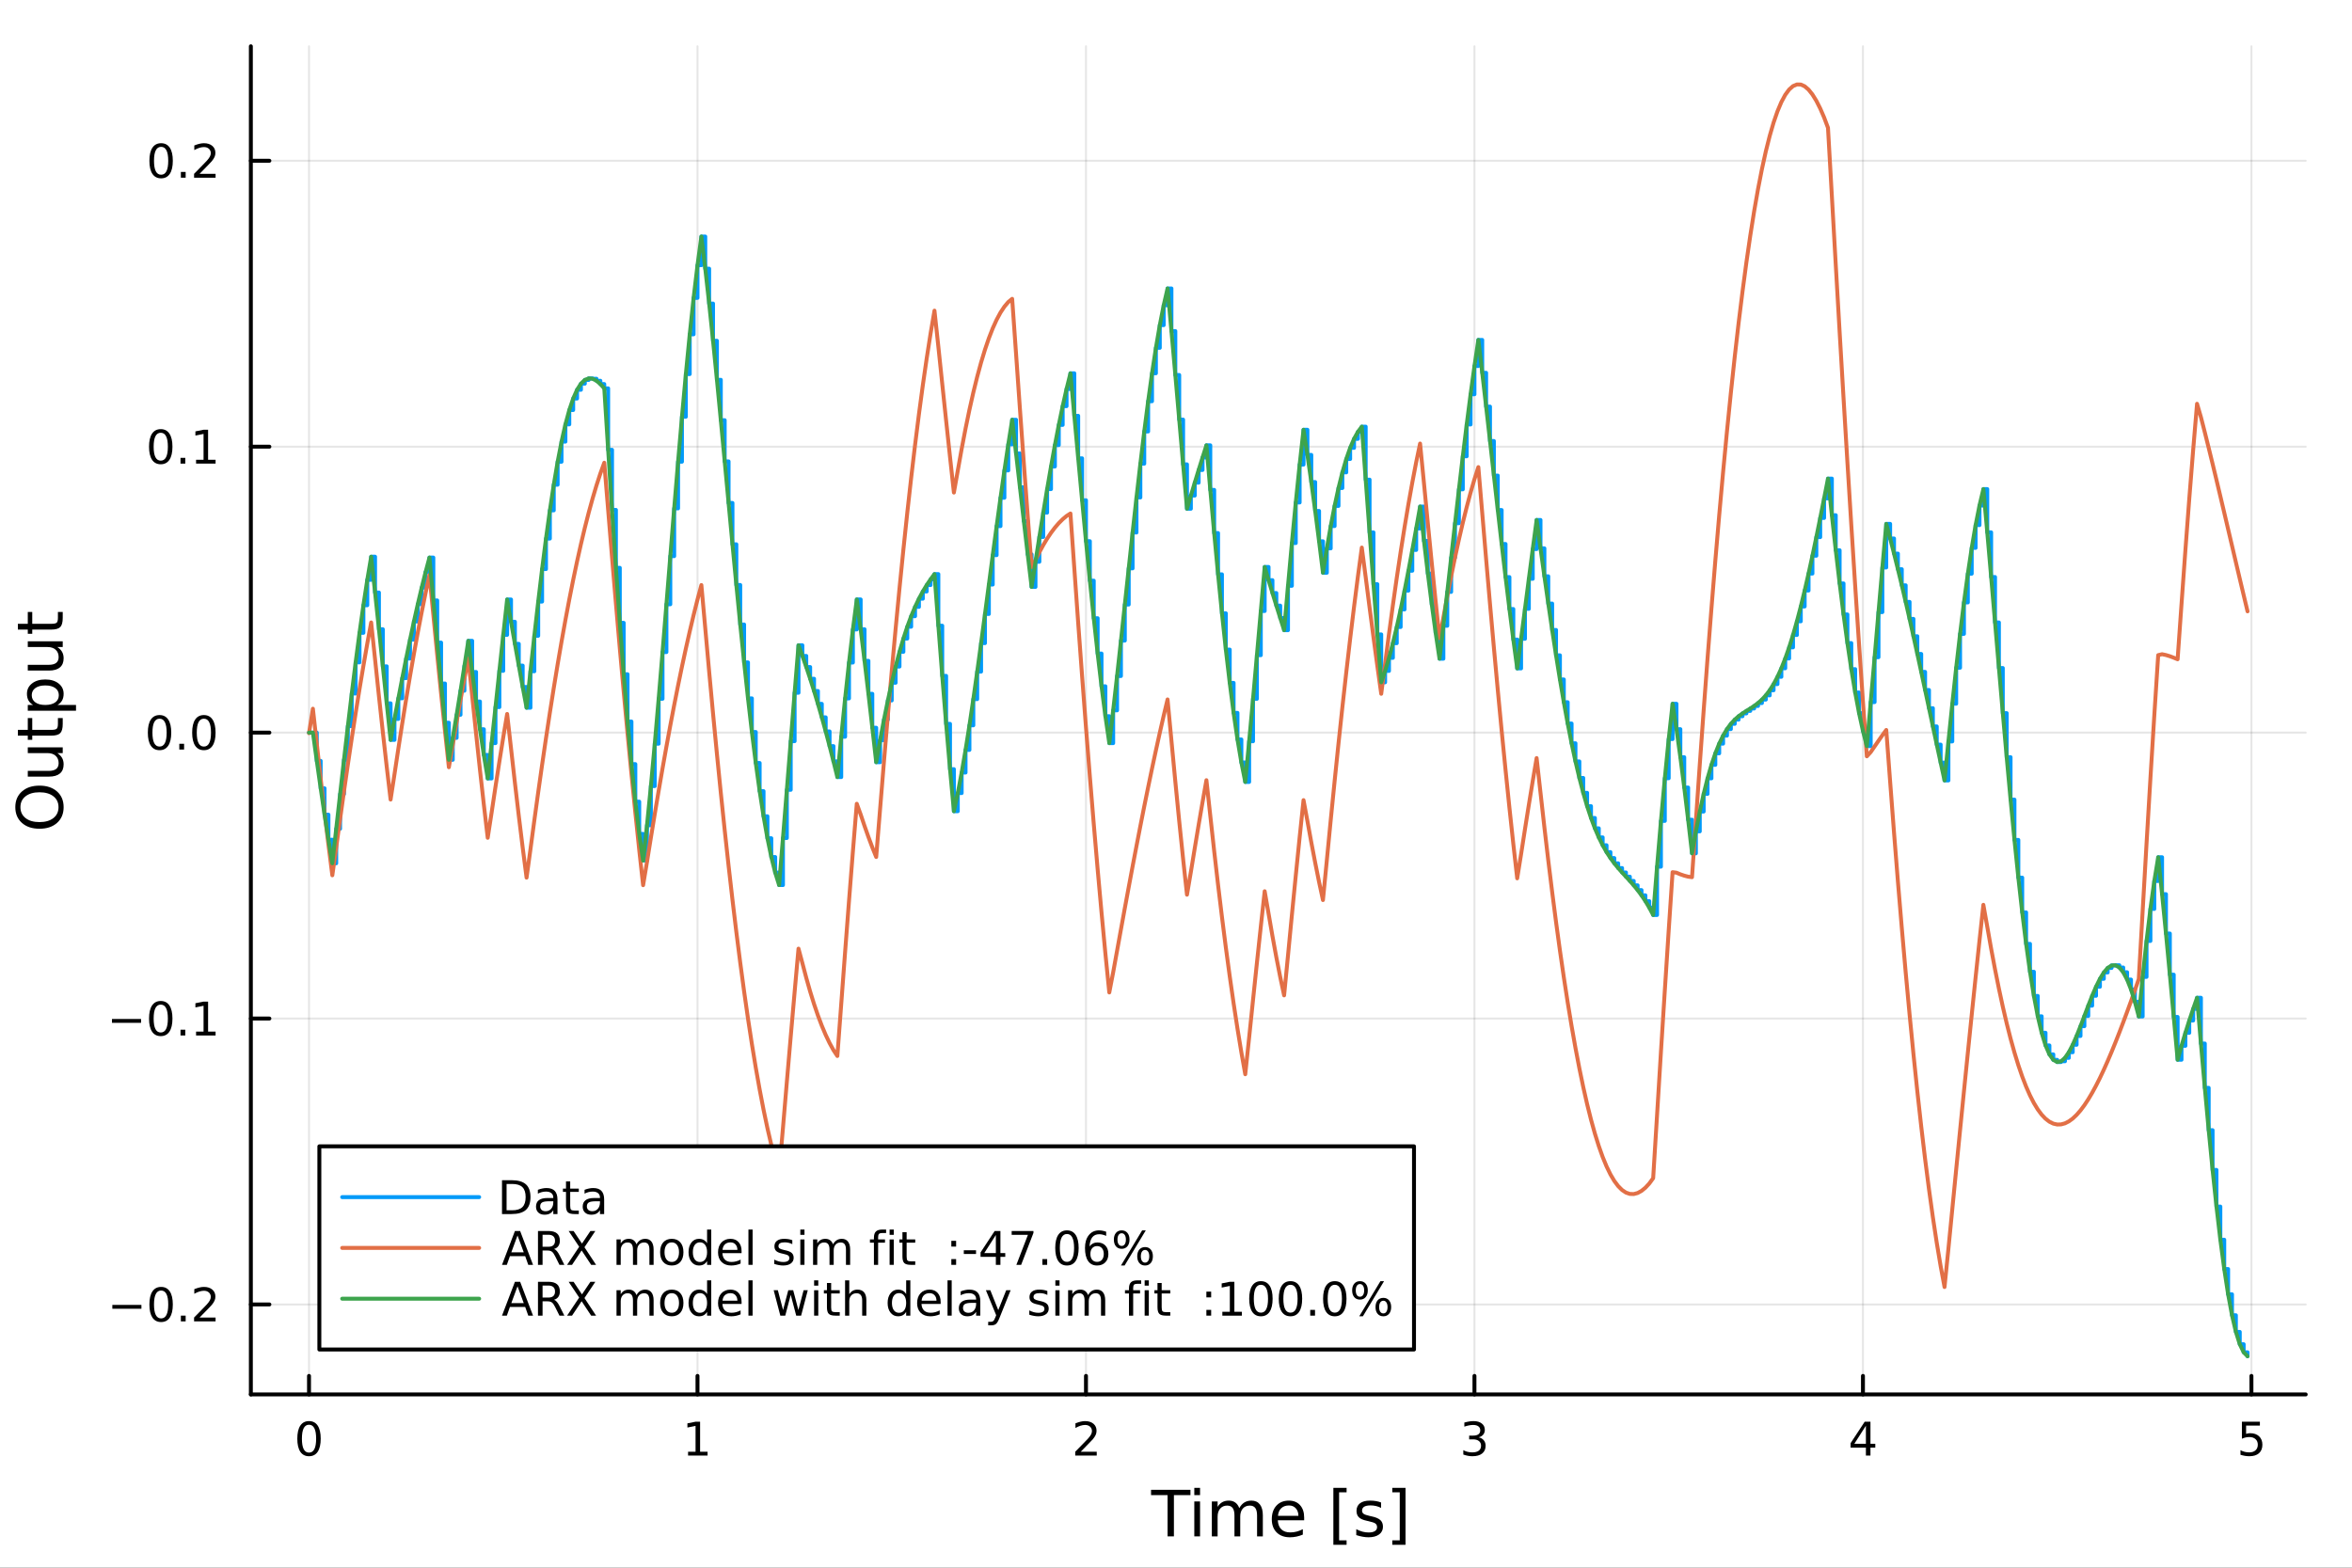 <?xml version="1.0" encoding="utf-8"?>
<svg xmlns="http://www.w3.org/2000/svg" xmlns:xlink="http://www.w3.org/1999/xlink" width="600" height="400" viewBox="0 0 2400 1600">
<rect x="0" y="0" width="2400" height="1600" fill="#333333" stroke="none"/>
<defs>
  <clipPath id="clip810">
    <rect x="0" y="0" width="2400" height="1600"/>
  </clipPath>
</defs>
<path clip-path="url(#clip810)" d="M0 1600 L2400 1600 L2400 0 L0 0  Z" fill="#ffffff" fill-rule="evenodd" fill-opacity="1"/>
<defs>
  <clipPath id="clip811">
    <rect x="480" y="0" width="1681" height="1600"/>
  </clipPath>
</defs>
<path clip-path="url(#clip810)" d="M255.977 1423.18 L2352.76 1423.18 L2352.76 47.244 L255.977 47.244  Z" fill="#ffffff" fill-rule="evenodd" fill-opacity="1"/>
<defs>
  <clipPath id="clip812">
    <rect x="255" y="47" width="2098" height="1377"/>
  </clipPath>
</defs>
<polyline clip-path="url(#clip812)" style="stroke:#000000; stroke-linecap:round; stroke-linejoin:round; stroke-width:2; stroke-opacity:0.1; fill:none" points="315.32,1423.18 315.32,47.244 "/>
<polyline clip-path="url(#clip812)" style="stroke:#000000; stroke-linecap:round; stroke-linejoin:round; stroke-width:2; stroke-opacity:0.1; fill:none" points="711.731,1423.18 711.731,47.244 "/>
<polyline clip-path="url(#clip812)" style="stroke:#000000; stroke-linecap:round; stroke-linejoin:round; stroke-width:2; stroke-opacity:0.1; fill:none" points="1108.14,1423.18 1108.14,47.244 "/>
<polyline clip-path="url(#clip812)" style="stroke:#000000; stroke-linecap:round; stroke-linejoin:round; stroke-width:2; stroke-opacity:0.1; fill:none" points="1504.55,1423.18 1504.55,47.244 "/>
<polyline clip-path="url(#clip812)" style="stroke:#000000; stroke-linecap:round; stroke-linejoin:round; stroke-width:2; stroke-opacity:0.1; fill:none" points="1900.97,1423.18 1900.97,47.244 "/>
<polyline clip-path="url(#clip812)" style="stroke:#000000; stroke-linecap:round; stroke-linejoin:round; stroke-width:2; stroke-opacity:0.1; fill:none" points="2297.38,1423.18 2297.38,47.244 "/>
<polyline clip-path="url(#clip812)" style="stroke:#000000; stroke-linecap:round; stroke-linejoin:round; stroke-width:2; stroke-opacity:0.1; fill:none" points="255.977,1331.34 2352.76,1331.34 "/>
<polyline clip-path="url(#clip812)" style="stroke:#000000; stroke-linecap:round; stroke-linejoin:round; stroke-width:2; stroke-opacity:0.1; fill:none" points="255.977,1039.53 2352.76,1039.53 "/>
<polyline clip-path="url(#clip812)" style="stroke:#000000; stroke-linecap:round; stroke-linejoin:round; stroke-width:2; stroke-opacity:0.1; fill:none" points="255.977,747.707 2352.76,747.707 "/>
<polyline clip-path="url(#clip812)" style="stroke:#000000; stroke-linecap:round; stroke-linejoin:round; stroke-width:2; stroke-opacity:0.1; fill:none" points="255.977,455.888 2352.76,455.888 "/>
<polyline clip-path="url(#clip812)" style="stroke:#000000; stroke-linecap:round; stroke-linejoin:round; stroke-width:2; stroke-opacity:0.1; fill:none" points="255.977,164.07 2352.76,164.07 "/>
<polyline clip-path="url(#clip810)" style="stroke:#000000; stroke-linecap:round; stroke-linejoin:round; stroke-width:4; stroke-opacity:1; fill:none" points="255.977,1423.18 2352.76,1423.18 "/>
<polyline clip-path="url(#clip810)" style="stroke:#000000; stroke-linecap:round; stroke-linejoin:round; stroke-width:4; stroke-opacity:1; fill:none" points="315.32,1423.18 315.32,1404.28 "/>
<polyline clip-path="url(#clip810)" style="stroke:#000000; stroke-linecap:round; stroke-linejoin:round; stroke-width:4; stroke-opacity:1; fill:none" points="711.731,1423.18 711.731,1404.28 "/>
<polyline clip-path="url(#clip810)" style="stroke:#000000; stroke-linecap:round; stroke-linejoin:round; stroke-width:4; stroke-opacity:1; fill:none" points="1108.14,1423.18 1108.14,1404.28 "/>
<polyline clip-path="url(#clip810)" style="stroke:#000000; stroke-linecap:round; stroke-linejoin:round; stroke-width:4; stroke-opacity:1; fill:none" points="1504.55,1423.18 1504.55,1404.28 "/>
<polyline clip-path="url(#clip810)" style="stroke:#000000; stroke-linecap:round; stroke-linejoin:round; stroke-width:4; stroke-opacity:1; fill:none" points="1900.97,1423.18 1900.97,1404.28 "/>
<polyline clip-path="url(#clip810)" style="stroke:#000000; stroke-linecap:round; stroke-linejoin:round; stroke-width:4; stroke-opacity:1; fill:none" points="2297.38,1423.18 2297.38,1404.28 "/>
<path clip-path="url(#clip810)" d="M315.32 1454.1 Q311.709 1454.1 309.88 1457.66 Q308.075 1461.2 308.075 1468.33 Q308.075 1475.44 309.88 1479.01 Q311.709 1482.55 315.32 1482.55 Q318.954 1482.55 320.76 1479.01 Q322.588 1475.44 322.588 1468.33 Q322.588 1461.2 320.76 1457.66 Q318.954 1454.1 315.32 1454.1 M315.32 1450.39 Q321.13 1450.39 324.186 1455 Q327.264 1459.58 327.264 1468.33 Q327.264 1477.06 324.186 1481.67 Q321.13 1486.25 315.32 1486.25 Q309.51 1486.25 306.431 1481.67 Q303.376 1477.06 303.376 1468.33 Q303.376 1459.58 306.431 1455 Q309.51 1450.39 315.32 1450.39 Z" fill="#000000" fill-rule="nonzero" fill-opacity="1" /><path clip-path="url(#clip810)" d="M702.113 1481.64 L709.752 1481.64 L709.752 1455.28 L701.442 1456.95 L701.442 1452.69 L709.706 1451.02 L714.382 1451.02 L714.382 1481.64 L722.021 1481.64 L722.021 1485.58 L702.113 1485.58 L702.113 1481.64 Z" fill="#000000" fill-rule="nonzero" fill-opacity="1" /><path clip-path="url(#clip810)" d="M1102.8 1481.64 L1119.12 1481.64 L1119.12 1485.58 L1097.17 1485.58 L1097.17 1481.64 Q1099.83 1478.89 1104.42 1474.26 Q1109.02 1469.61 1110.2 1468.27 Q1112.45 1465.74 1113.33 1464.01 Q1114.23 1462.25 1114.23 1460.56 Q1114.23 1457.8 1112.29 1456.07 Q1110.37 1454.33 1107.26 1454.33 Q1105.06 1454.33 1102.61 1455.09 Q1100.18 1455.86 1097.4 1457.41 L1097.4 1452.69 Q1100.23 1451.55 1102.68 1450.97 Q1105.13 1450.39 1107.17 1450.39 Q1112.54 1450.39 1115.74 1453.08 Q1118.93 1455.77 1118.93 1460.26 Q1118.93 1462.39 1118.12 1464.31 Q1117.33 1466.2 1115.23 1468.8 Q1114.65 1469.47 1111.55 1472.69 Q1108.44 1475.88 1102.8 1481.64 Z" fill="#000000" fill-rule="nonzero" fill-opacity="1" /><path clip-path="url(#clip810)" d="M1508.8 1466.95 Q1512.16 1467.66 1514.03 1469.93 Q1515.93 1472.2 1515.93 1475.53 Q1515.93 1480.65 1512.41 1483.45 Q1508.89 1486.25 1502.41 1486.25 Q1500.24 1486.25 1497.92 1485.81 Q1495.63 1485.39 1493.18 1484.54 L1493.18 1480.02 Q1495.12 1481.16 1497.44 1481.74 Q1499.75 1482.32 1502.27 1482.32 Q1506.67 1482.32 1508.96 1480.58 Q1511.28 1478.84 1511.28 1475.53 Q1511.28 1472.48 1509.13 1470.77 Q1507 1469.03 1503.18 1469.03 L1499.15 1469.03 L1499.15 1465.19 L1503.36 1465.19 Q1506.81 1465.19 1508.64 1463.82 Q1510.47 1462.43 1510.47 1459.84 Q1510.47 1457.18 1508.57 1455.77 Q1506.7 1454.33 1503.18 1454.33 Q1501.26 1454.33 1499.06 1454.75 Q1496.86 1455.16 1494.22 1456.04 L1494.22 1451.88 Q1496.88 1451.14 1499.2 1450.77 Q1501.53 1450.39 1503.59 1450.39 Q1508.92 1450.39 1512.02 1452.83 Q1515.12 1455.23 1515.12 1459.35 Q1515.12 1462.22 1513.48 1464.21 Q1511.83 1466.18 1508.8 1466.95 Z" fill="#000000" fill-rule="nonzero" fill-opacity="1" /><path clip-path="url(#clip810)" d="M1903.98 1455.09 L1892.17 1473.54 L1903.98 1473.54 L1903.98 1455.09 M1902.75 1451.02 L1908.63 1451.02 L1908.63 1473.54 L1913.56 1473.54 L1913.56 1477.43 L1908.63 1477.43 L1908.63 1485.58 L1903.98 1485.58 L1903.98 1477.43 L1888.37 1477.43 L1888.37 1472.92 L1902.75 1451.02 Z" fill="#000000" fill-rule="nonzero" fill-opacity="1" /><path clip-path="url(#clip810)" d="M2287.66 1451.02 L2306.01 1451.02 L2306.01 1454.96 L2291.94 1454.96 L2291.94 1463.43 Q2292.96 1463.08 2293.97 1462.92 Q2294.99 1462.73 2296.01 1462.73 Q2301.8 1462.73 2305.18 1465.9 Q2308.56 1469.08 2308.56 1474.49 Q2308.56 1480.07 2305.09 1483.17 Q2301.61 1486.25 2295.29 1486.25 Q2293.12 1486.25 2290.85 1485.88 Q2288.6 1485.51 2286.2 1484.77 L2286.2 1480.07 Q2288.28 1481.2 2290.5 1481.76 Q2292.72 1482.32 2295.2 1482.32 Q2299.21 1482.32 2301.54 1480.21 Q2303.88 1478.1 2303.88 1474.49 Q2303.88 1470.88 2301.54 1468.77 Q2299.21 1466.67 2295.2 1466.67 Q2293.33 1466.67 2291.45 1467.08 Q2289.6 1467.5 2287.66 1468.38 L2287.66 1451.02 Z" fill="#000000" fill-rule="nonzero" fill-opacity="1" /><path clip-path="url(#clip810)" d="M1174.54 1520.52 L1214.74 1520.52 L1214.74 1525.93 L1197.87 1525.93 L1197.87 1568.04 L1191.41 1568.04 L1191.41 1525.93 L1174.54 1525.93 L1174.54 1520.52 Z" fill="#000000" fill-rule="nonzero" fill-opacity="1" /><path clip-path="url(#clip810)" d="M1218.68 1532.4 L1224.54 1532.4 L1224.54 1568.04 L1218.68 1568.04 L1218.68 1532.4 M1218.68 1518.52 L1224.54 1518.52 L1224.54 1525.93 L1218.68 1525.93 L1218.68 1518.52 Z" fill="#000000" fill-rule="nonzero" fill-opacity="1" /><path clip-path="url(#clip810)" d="M1264.55 1539.24 Q1266.75 1535.29 1269.8 1533.41 Q1272.86 1531.54 1276.99 1531.54 Q1282.56 1531.54 1285.59 1535.45 Q1288.61 1539.33 1288.61 1546.53 L1288.61 1568.04 L1282.72 1568.04 L1282.72 1546.72 Q1282.72 1541.59 1280.91 1539.11 Q1279.09 1536.63 1275.37 1536.63 Q1270.82 1536.63 1268.18 1539.65 Q1265.54 1542.68 1265.54 1547.9 L1265.54 1568.04 L1259.65 1568.04 L1259.65 1546.72 Q1259.65 1541.56 1257.83 1539.11 Q1256.02 1536.63 1252.23 1536.63 Q1247.74 1536.63 1245.1 1539.68 Q1242.46 1542.71 1242.46 1547.9 L1242.46 1568.04 L1236.57 1568.04 L1236.57 1532.4 L1242.46 1532.4 L1242.46 1537.93 Q1244.47 1534.66 1247.27 1533.1 Q1250.07 1531.54 1253.92 1531.54 Q1257.8 1531.54 1260.51 1533.51 Q1263.24 1535.48 1264.55 1539.24 Z" fill="#000000" fill-rule="nonzero" fill-opacity="1" /><path clip-path="url(#clip810)" d="M1330.78 1548.76 L1330.78 1551.62 L1303.86 1551.62 Q1304.24 1557.67 1307.49 1560.85 Q1310.76 1564 1316.59 1564 Q1319.96 1564 1323.11 1563.17 Q1326.3 1562.35 1329.42 1560.69 L1329.42 1566.23 Q1326.26 1567.57 1322.95 1568.27 Q1319.64 1568.97 1316.24 1568.97 Q1307.71 1568.97 1302.71 1564 Q1297.75 1559.04 1297.75 1550.57 Q1297.75 1541.82 1302.46 1536.69 Q1307.2 1531.54 1315.22 1531.54 Q1322.41 1531.54 1326.58 1536.18 Q1330.78 1540.8 1330.78 1548.76 M1324.93 1547.04 Q1324.86 1542.23 1322.22 1539.37 Q1319.61 1536.5 1315.28 1536.5 Q1310.38 1536.5 1307.42 1539.27 Q1304.49 1542.04 1304.05 1547.07 L1324.93 1547.04 Z" fill="#000000" fill-rule="nonzero" fill-opacity="1" /><path clip-path="url(#clip810)" d="M1360.58 1518.52 L1374.07 1518.52 L1374.07 1523.07 L1366.43 1523.07 L1366.43 1572.09 L1374.07 1572.09 L1374.07 1576.64 L1360.58 1576.64 L1360.58 1518.52 Z" fill="#000000" fill-rule="nonzero" fill-opacity="1" /><path clip-path="url(#clip810)" d="M1409.27 1533.45 L1409.27 1538.98 Q1406.79 1537.71 1404.12 1537.07 Q1401.44 1536.44 1398.58 1536.44 Q1394.22 1536.44 1392.02 1537.77 Q1389.86 1539.11 1389.86 1541.79 Q1389.86 1543.82 1391.42 1545 Q1392.98 1546.15 1397.69 1547.2 L1399.69 1547.64 Q1405.93 1548.98 1408.54 1551.43 Q1411.18 1553.85 1411.18 1558.21 Q1411.18 1563.17 1407.24 1566.07 Q1403.32 1568.97 1396.45 1568.97 Q1393.58 1568.97 1390.46 1568.39 Q1387.38 1567.85 1383.94 1566.74 L1383.94 1560.69 Q1387.18 1562.38 1390.34 1563.24 Q1393.49 1564.07 1396.57 1564.07 Q1400.71 1564.07 1402.94 1562.66 Q1405.17 1561.23 1405.17 1558.65 Q1405.17 1556.27 1403.54 1554.99 Q1401.95 1553.72 1396.51 1552.54 L1394.47 1552.07 Q1389.03 1550.92 1386.61 1548.56 Q1384.19 1546.18 1384.19 1542.04 Q1384.19 1537.01 1387.76 1534.27 Q1391.32 1531.54 1397.88 1531.54 Q1401.13 1531.54 1403.99 1532.01 Q1406.85 1532.49 1409.27 1533.45 Z" fill="#000000" fill-rule="nonzero" fill-opacity="1" /><path clip-path="url(#clip810)" d="M1434.2 1518.52 L1434.2 1576.64 L1420.7 1576.64 L1420.7 1572.09 L1428.31 1572.09 L1428.31 1523.07 L1420.7 1523.07 L1420.7 1518.52 L1434.2 1518.52 Z" fill="#000000" fill-rule="nonzero" fill-opacity="1" /><polyline clip-path="url(#clip810)" style="stroke:#000000; stroke-linecap:round; stroke-linejoin:round; stroke-width:4; stroke-opacity:1; fill:none" points="255.977,1423.18 255.977,47.244 "/>
<polyline clip-path="url(#clip810)" style="stroke:#000000; stroke-linecap:round; stroke-linejoin:round; stroke-width:4; stroke-opacity:1; fill:none" points="255.977,1331.34 274.875,1331.34 "/>
<polyline clip-path="url(#clip810)" style="stroke:#000000; stroke-linecap:round; stroke-linejoin:round; stroke-width:4; stroke-opacity:1; fill:none" points="255.977,1039.53 274.875,1039.53 "/>
<polyline clip-path="url(#clip810)" style="stroke:#000000; stroke-linecap:round; stroke-linejoin:round; stroke-width:4; stroke-opacity:1; fill:none" points="255.977,747.707 274.875,747.707 "/>
<polyline clip-path="url(#clip810)" style="stroke:#000000; stroke-linecap:round; stroke-linejoin:round; stroke-width:4; stroke-opacity:1; fill:none" points="255.977,455.888 274.875,455.888 "/>
<polyline clip-path="url(#clip810)" style="stroke:#000000; stroke-linecap:round; stroke-linejoin:round; stroke-width:4; stroke-opacity:1; fill:none" points="255.977,164.07 274.875,164.07 "/>
<path clip-path="url(#clip810)" d="M114.631 1331.8 L144.306 1331.8 L144.306 1335.73 L114.631 1335.73 L114.631 1331.8 Z" fill="#000000" fill-rule="nonzero" fill-opacity="1" /><path clip-path="url(#clip810)" d="M164.399 1317.14 Q160.788 1317.14 158.959 1320.71 Q157.153 1324.25 157.153 1331.38 Q157.153 1338.49 158.959 1342.05 Q160.788 1345.59 164.399 1345.59 Q168.033 1345.59 169.839 1342.05 Q171.667 1338.49 171.667 1331.38 Q171.667 1324.25 169.839 1320.71 Q168.033 1317.14 164.399 1317.14 M164.399 1313.44 Q170.209 1313.44 173.264 1318.05 Q176.343 1322.63 176.343 1331.38 Q176.343 1340.11 173.264 1344.71 Q170.209 1349.3 164.399 1349.3 Q158.589 1349.3 155.51 1344.71 Q152.454 1340.11 152.454 1331.38 Q152.454 1322.63 155.51 1318.05 Q158.589 1313.44 164.399 1313.44 Z" fill="#000000" fill-rule="nonzero" fill-opacity="1" /><path clip-path="url(#clip810)" d="M184.561 1342.75 L189.445 1342.75 L189.445 1348.62 L184.561 1348.62 L184.561 1342.75 Z" fill="#000000" fill-rule="nonzero" fill-opacity="1" /><path clip-path="url(#clip810)" d="M203.658 1344.69 L219.977 1344.69 L219.977 1348.62 L198.033 1348.62 L198.033 1344.69 Q200.695 1341.93 205.278 1337.31 Q209.885 1332.65 211.065 1331.31 Q213.311 1328.79 214.19 1327.05 Q215.093 1325.29 215.093 1323.6 Q215.093 1320.85 213.149 1319.11 Q211.227 1317.37 208.125 1317.37 Q205.926 1317.37 203.473 1318.14 Q201.042 1318.9 198.264 1320.45 L198.264 1315.73 Q201.088 1314.6 203.542 1314.02 Q205.996 1313.44 208.033 1313.44 Q213.403 1313.44 216.598 1316.12 Q219.792 1318.81 219.792 1323.3 Q219.792 1325.43 218.982 1327.35 Q218.195 1329.25 216.088 1331.84 Q215.51 1332.51 212.408 1335.73 Q209.306 1338.93 203.658 1344.69 Z" fill="#000000" fill-rule="nonzero" fill-opacity="1" /><path clip-path="url(#clip810)" d="M114.26 1039.98 L143.936 1039.98 L143.936 1043.91 L114.26 1043.91 L114.26 1039.98 Z" fill="#000000" fill-rule="nonzero" fill-opacity="1" /><path clip-path="url(#clip810)" d="M164.028 1025.32 Q160.417 1025.32 158.589 1028.89 Q156.783 1032.43 156.783 1039.56 Q156.783 1046.67 158.589 1050.23 Q160.417 1053.77 164.028 1053.77 Q167.663 1053.77 169.468 1050.23 Q171.297 1046.67 171.297 1039.56 Q171.297 1032.43 169.468 1028.89 Q167.663 1025.32 164.028 1025.32 M164.028 1021.62 Q169.839 1021.62 172.894 1026.23 Q175.973 1030.81 175.973 1039.56 Q175.973 1048.29 172.894 1052.89 Q169.839 1057.48 164.028 1057.48 Q158.218 1057.48 155.14 1052.89 Q152.084 1048.29 152.084 1039.56 Q152.084 1030.81 155.14 1026.23 Q158.218 1021.62 164.028 1021.62 Z" fill="#000000" fill-rule="nonzero" fill-opacity="1" /><path clip-path="url(#clip810)" d="M184.19 1050.93 L189.075 1050.93 L189.075 1056.81 L184.19 1056.81 L184.19 1050.93 Z" fill="#000000" fill-rule="nonzero" fill-opacity="1" /><path clip-path="url(#clip810)" d="M200.07 1052.87 L207.709 1052.87 L207.709 1026.51 L199.399 1028.17 L199.399 1023.91 L207.662 1022.25 L212.338 1022.25 L212.338 1052.87 L219.977 1052.87 L219.977 1056.81 L200.07 1056.81 L200.07 1052.87 Z" fill="#000000" fill-rule="nonzero" fill-opacity="1" /><path clip-path="url(#clip810)" d="M162.802 733.506 Q159.19 733.506 157.362 737.071 Q155.556 740.612 155.556 747.742 Q155.556 754.848 157.362 758.413 Q159.19 761.955 162.802 761.955 Q166.436 761.955 168.241 758.413 Q170.07 754.848 170.07 747.742 Q170.07 740.612 168.241 737.071 Q166.436 733.506 162.802 733.506 M162.802 729.802 Q168.612 729.802 171.667 734.409 Q174.746 738.992 174.746 747.742 Q174.746 756.469 171.667 761.075 Q168.612 765.658 162.802 765.658 Q156.991 765.658 153.913 761.075 Q150.857 756.469 150.857 747.742 Q150.857 738.992 153.913 734.409 Q156.991 729.802 162.802 729.802 Z" fill="#000000" fill-rule="nonzero" fill-opacity="1" /><path clip-path="url(#clip810)" d="M182.963 759.108 L187.848 759.108 L187.848 764.987 L182.963 764.987 L182.963 759.108 Z" fill="#000000" fill-rule="nonzero" fill-opacity="1" /><path clip-path="url(#clip810)" d="M208.033 733.506 Q204.422 733.506 202.593 737.071 Q200.787 740.612 200.787 747.742 Q200.787 754.848 202.593 758.413 Q204.422 761.955 208.033 761.955 Q211.667 761.955 213.473 758.413 Q215.301 754.848 215.301 747.742 Q215.301 740.612 213.473 737.071 Q211.667 733.506 208.033 733.506 M208.033 729.802 Q213.843 729.802 216.898 734.409 Q219.977 738.992 219.977 747.742 Q219.977 756.469 216.898 761.075 Q213.843 765.658 208.033 765.658 Q202.223 765.658 199.144 761.075 Q196.088 756.469 196.088 747.742 Q196.088 738.992 199.144 734.409 Q202.223 729.802 208.033 729.802 Z" fill="#000000" fill-rule="nonzero" fill-opacity="1" /><path clip-path="url(#clip810)" d="M164.028 441.687 Q160.417 441.687 158.589 445.252 Q156.783 448.794 156.783 455.923 Q156.783 463.03 158.589 466.594 Q160.417 470.136 164.028 470.136 Q167.663 470.136 169.468 466.594 Q171.297 463.03 171.297 455.923 Q171.297 448.794 169.468 445.252 Q167.663 441.687 164.028 441.687 M164.028 437.984 Q169.839 437.984 172.894 442.59 Q175.973 447.173 175.973 455.923 Q175.973 464.65 172.894 469.256 Q169.839 473.84 164.028 473.84 Q158.218 473.84 155.14 469.256 Q152.084 464.65 152.084 455.923 Q152.084 447.173 155.14 442.59 Q158.218 437.984 164.028 437.984 Z" fill="#000000" fill-rule="nonzero" fill-opacity="1" /><path clip-path="url(#clip810)" d="M184.19 467.289 L189.075 467.289 L189.075 473.168 L184.19 473.168 L184.19 467.289 Z" fill="#000000" fill-rule="nonzero" fill-opacity="1" /><path clip-path="url(#clip810)" d="M200.07 469.233 L207.709 469.233 L207.709 442.868 L199.399 444.534 L199.399 440.275 L207.662 438.608 L212.338 438.608 L212.338 469.233 L219.977 469.233 L219.977 473.168 L200.07 473.168 L200.07 469.233 Z" fill="#000000" fill-rule="nonzero" fill-opacity="1" /><path clip-path="url(#clip810)" d="M164.399 149.868 Q160.788 149.868 158.959 153.433 Q157.153 156.975 157.153 164.105 Q157.153 171.211 158.959 174.776 Q160.788 178.317 164.399 178.317 Q168.033 178.317 169.839 174.776 Q171.667 171.211 171.667 164.105 Q171.667 156.975 169.839 153.433 Q168.033 149.868 164.399 149.868 M164.399 146.165 Q170.209 146.165 173.264 150.771 Q176.343 155.355 176.343 164.105 Q176.343 172.831 173.264 177.438 Q170.209 182.021 164.399 182.021 Q158.589 182.021 155.51 177.438 Q152.454 172.831 152.454 164.105 Q152.454 155.355 155.51 150.771 Q158.589 146.165 164.399 146.165 Z" fill="#000000" fill-rule="nonzero" fill-opacity="1" /><path clip-path="url(#clip810)" d="M184.561 175.47 L189.445 175.47 L189.445 181.35 L184.561 181.35 L184.561 175.47 Z" fill="#000000" fill-rule="nonzero" fill-opacity="1" /><path clip-path="url(#clip810)" d="M203.658 177.415 L219.977 177.415 L219.977 181.35 L198.033 181.35 L198.033 177.415 Q200.695 174.66 205.278 170.03 Q209.885 165.378 211.065 164.035 Q213.311 161.512 214.19 159.776 Q215.093 158.017 215.093 156.327 Q215.093 153.572 213.149 151.836 Q211.227 150.1 208.125 150.1 Q205.926 150.1 203.473 150.864 Q201.042 151.628 198.264 153.179 L198.264 148.456 Q201.088 147.322 203.542 146.743 Q205.996 146.165 208.033 146.165 Q213.403 146.165 216.598 148.85 Q219.792 151.535 219.792 156.026 Q219.792 158.155 218.982 160.077 Q218.195 161.975 216.088 164.567 Q215.51 165.239 212.408 168.456 Q209.306 171.651 203.658 177.415 Z" fill="#000000" fill-rule="nonzero" fill-opacity="1" /><path clip-path="url(#clip810)" d="M20.845 823.791 Q20.845 830.793 26.064 834.931 Q31.284 839.037 40.292 839.037 Q49.267 839.037 54.487 834.931 Q59.707 830.793 59.707 823.791 Q59.707 816.788 54.487 812.714 Q49.267 808.609 40.292 808.609 Q31.284 808.609 26.064 812.714 Q20.845 816.788 20.845 823.791 M15.625 823.791 Q15.625 813.797 22.341 807.813 Q29.025 801.829 40.292 801.829 Q51.527 801.829 58.243 807.813 Q64.927 813.797 64.927 823.791 Q64.927 833.817 58.243 839.832 Q51.559 845.816 40.292 845.816 Q29.025 845.816 22.341 839.832 Q15.625 833.817 15.625 823.791 Z" fill="#000000" fill-rule="nonzero" fill-opacity="1" /><path clip-path="url(#clip810)" d="M49.936 792.631 L28.356 792.631 L28.356 786.774 L49.713 786.774 Q54.774 786.774 57.32 784.801 Q59.835 782.827 59.835 778.881 Q59.835 774.138 56.811 771.401 Q53.787 768.632 48.567 768.632 L28.356 768.632 L28.356 762.775 L64.004 762.775 L64.004 768.632 L58.53 768.632 Q61.776 770.764 63.368 773.597 Q64.927 776.398 64.927 780.122 Q64.927 786.265 61.108 789.448 Q57.288 792.631 49.936 792.631 M27.497 777.894 L27.497 777.894 Z" fill="#000000" fill-rule="nonzero" fill-opacity="1" /><path clip-path="url(#clip810)" d="M18.235 744.92 L28.356 744.92 L28.356 732.857 L32.908 732.857 L32.908 744.92 L52.259 744.92 Q56.62 744.92 57.861 743.742 Q59.103 742.533 59.103 738.872 L59.103 732.857 L64.004 732.857 L64.004 738.872 Q64.004 745.652 61.49 748.23 Q58.943 750.808 52.259 750.808 L32.908 750.808 L32.908 755.105 L28.356 755.105 L28.356 750.808 L18.235 750.808 L18.235 744.92 Z" fill="#000000" fill-rule="nonzero" fill-opacity="1" /><path clip-path="url(#clip810)" d="M58.657 719.489 L77.563 719.489 L77.563 725.377 L28.356 725.377 L28.356 719.489 L33.767 719.489 Q30.584 717.643 29.056 714.842 Q27.497 712.009 27.497 708.094 Q27.497 701.601 32.653 697.559 Q37.809 693.485 46.212 693.485 Q54.615 693.485 59.771 697.559 Q64.927 701.601 64.927 708.094 Q64.927 712.009 63.399 714.842 Q61.84 717.643 58.657 719.489 M46.212 699.564 Q39.751 699.564 36.09 702.238 Q32.398 704.879 32.398 709.526 Q32.398 714.173 36.09 716.847 Q39.751 719.489 46.212 719.489 Q52.673 719.489 56.365 716.847 Q60.026 714.173 60.026 709.526 Q60.026 704.879 56.365 702.238 Q52.673 699.564 46.212 699.564 Z" fill="#000000" fill-rule="nonzero" fill-opacity="1" /><path clip-path="url(#clip810)" d="M49.936 684.382 L28.356 684.382 L28.356 678.525 L49.713 678.525 Q54.774 678.525 57.32 676.552 Q59.835 674.579 59.835 670.632 Q59.835 665.889 56.811 663.152 Q53.787 660.383 48.567 660.383 L28.356 660.383 L28.356 654.527 L64.004 654.527 L64.004 660.383 L58.53 660.383 Q61.776 662.516 63.368 665.348 Q64.927 668.149 64.927 671.873 Q64.927 678.016 61.108 681.199 Q57.288 684.382 49.936 684.382 M27.497 669.645 L27.497 669.645 Z" fill="#000000" fill-rule="nonzero" fill-opacity="1" /><path clip-path="url(#clip810)" d="M18.235 636.671 L28.356 636.671 L28.356 624.608 L32.908 624.608 L32.908 636.671 L52.259 636.671 Q56.62 636.671 57.861 635.493 Q59.103 634.284 59.103 630.623 L59.103 624.608 L64.004 624.608 L64.004 630.623 Q64.004 637.403 61.49 639.981 Q58.943 642.559 52.259 642.559 L32.908 642.559 L32.908 646.856 L28.356 646.856 L28.356 642.559 L18.235 642.559 L18.235 636.671 Z" fill="#000000" fill-rule="nonzero" fill-opacity="1" /><polyline clip-path="url(#clip812)" style="stroke:#009af9; stroke-linecap:round; stroke-linejoin:round; stroke-width:4; stroke-opacity:1; fill:none" points="315.32,747.707 319.284,747.707 323.248,747.707 323.248,776.552 327.212,776.552 327.212,804.547 331.176,804.547 331.176,831.446 335.141,831.446 335.141,857.031 339.105,857.031 339.105,881.111 343.069,881.111 343.069,845.839 347.033,845.839 347.033,810.481 350.997,810.481 350.997,775.441 354.961,775.441 354.961,741.109 358.925,741.109 358.925,707.851 362.889,707.851 362.889,676.005 366.853,676.005 366.853,645.873 370.818,645.873 370.818,617.719 374.782,617.719 374.782,591.761 378.746,591.761 378.746,568.171 382.71,568.171 382.71,604.762 386.674,604.762 386.674,642.217 390.638,642.217 390.638,680.069 394.602,680.069 394.602,717.853 398.566,717.853 398.566,755.117 402.53,755.117 402.53,733.737 406.495,733.737 406.495,712.701 410.459,712.701 410.459,692.131 414.423,692.131 414.423,672.141 418.387,672.141 418.387,652.833 422.351,652.833 422.351,634.295 426.315,634.295 426.315,616.599 430.279,616.599 430.279,599.803 434.243,599.803 434.243,583.947 438.208,583.947 438.208,569.053 442.172,569.053 442.172,612.817 446.136,612.817 446.136,655.84 450.1,655.84 450.1,697.605 454.064,697.605 454.064,737.629 458.028,737.629 458.028,775.478 461.992,775.478 461.992,753.079 465.956,753.079 465.956,729.498 469.92,729.498 469.92,704.965 473.885,704.965 473.885,679.724 477.849,679.724 477.849,654.03 481.813,654.03 481.813,685.831 485.777,685.831 485.777,715.996 489.741,715.996 489.741,744.284 493.705,744.284 493.705,770.496 497.669,770.496 497.669,794.476 501.633,794.476 501.633,758.424 505.597,758.424 505.597,721.667 509.562,721.667 509.562,684.676 513.526,684.676 513.526,647.921 517.49,647.921 517.49,611.851 521.454,611.851 521.454,634.584 525.418,634.584 525.418,657.126 529.382,657.126 529.382,679.342 533.346,679.342 533.346,701.105 537.31,701.105 537.31,722.297 541.275,722.297 541.275,685.122 545.239,685.122 545.239,648.878 549.203,648.878 549.203,613.977 553.167,613.977 553.167,580.798 557.131,580.798 557.131,549.676 561.095,549.676 561.095,520.898 565.059,520.898 565.059,494.701 569.023,494.701 569.023,471.266 572.987,471.266 572.987,450.715 576.952,450.715 576.952,433.115 580.916,433.115 580.916,418.473 584.88,418.473 584.88,406.742 588.844,406.742 588.844,397.821 592.808,397.821 592.808,391.559 596.772,391.559 596.772,387.76 600.736,387.76 600.736,386.187 604.7,386.187 604.7,386.569 608.664,386.569 608.664,388.607 612.629,388.607 612.629,391.98 616.593,391.98 616.593,396.353 620.557,396.353 620.557,459.074 624.521,459.074 624.521,520.411 628.485,520.411 628.485,579.534 632.449,579.534 632.449,635.682 636.413,635.682 636.413,688.168 640.377,688.168 640.377,736.395 644.341,736.395 644.341,779.864 648.306,779.864 648.306,818.183 652.27,818.183 652.27,851.067 656.234,851.067 656.234,878.346 660.198,878.346 660.198,842.269 664.162,842.269 664.162,802.277 668.126,802.277 668.126,759.017 672.09,759.017 672.09,713.185 676.054,713.185 676.054,665.508 680.019,665.508 680.019,616.733 683.983,616.733 683.983,567.607 687.947,567.607 687.947,518.863 691.911,518.863 691.911,471.211 695.875,471.211 695.875,425.317 699.839,425.317 699.839,381.798 703.803,381.798 703.803,341.206 707.767,341.206 707.767,304.024 711.731,304.024 711.731,270.654 715.696,270.654 715.696,241.414 719.66,241.414 719.66,274.223 723.624,274.223 723.624,309.831 727.588,309.831 727.588,347.796 731.552,347.796 731.552,387.64 735.516,387.64 735.516,428.856 739.48,428.856 739.48,470.925 743.444,470.925 743.444,513.32 747.408,513.32 747.408,555.523 751.373,555.523 751.373,597.03 755.337,597.03 755.337,637.362 759.301,637.362 759.301,676.076 763.265,676.076 763.265,712.769 767.229,712.769 767.229,747.088 771.193,747.088 771.193,778.733 775.157,778.733 775.157,807.463 779.121,807.463 779.121,833.098 783.085,833.098 783.085,855.521 787.05,855.521 787.05,874.68 791.014,874.68 791.014,890.584 794.978,890.584 794.978,903.305 798.942,903.305 798.942,855.281 802.906,855.281 802.906,806.084 806.87,806.084 806.87,756.434 810.834,756.434 810.834,707.045 814.798,707.045 814.798,658.603 818.763,658.603 818.763,669.451 822.727,669.451 822.727,680.804 826.691,680.804 826.691,692.718 830.655,692.718 830.655,705.23 834.619,705.23 834.619,718.364 838.583,718.364 838.583,732.127 842.547,732.127 842.547,746.511 846.511,746.511 846.511,761.494 850.475,761.494 850.475,777.037 854.44,777.037 854.44,793.093 858.404,793.093 858.404,751.91 862.368,751.91 862.368,712.807 866.332,712.807 866.332,676.197 870.296,676.197 870.296,642.434 874.26,642.434 874.26,611.809 878.224,611.809 878.224,642.235 882.188,642.235 882.188,674.476 886.152,674.476 886.152,708.123 890.117,708.123 890.117,742.751 894.081,742.751 894.081,777.922 898.045,777.922 898.045,755.51 902.009,755.51 902.009,734.475 905.973,734.475 905.973,714.896 909.937,714.896 909.937,696.824 913.901,696.824 913.901,680.281 917.865,680.281 917.865,665.262 921.829,665.262 921.829,651.735 925.794,651.735 925.794,639.641 929.758,639.641 929.758,628.9 933.722,628.9 933.722,619.408 937.686,619.408 937.686,611.043 941.65,611.043 941.65,603.668 945.614,603.668 945.614,597.133 949.578,597.133 949.578,591.276 953.542,591.276 953.542,585.934 957.507,585.934 957.507,638.626 961.471,638.626 961.471,689.796 965.435,689.796 965.435,738.789 969.399,738.789 969.399,785.01 973.363,785.01 973.363,827.932 977.327,827.932 977.327,809.415 981.291,809.415 981.291,788.485 985.255,788.485 985.255,765.354 989.219,765.354 989.219,740.279 993.184,740.279 993.184,713.546 997.148,713.546 997.148,685.471 1001.11,685.471 1001.11,656.387 1005.08,656.387 1005.08,626.641 1009.04,626.641 1009.04,596.586 1013,596.586 1013,566.572 1016.97,566.572 1016.97,536.94 1020.93,536.94 1020.93,508.017 1024.9,508.017 1024.9,480.108 1028.86,480.108 1028.86,453.492 1032.82,453.492 1032.82,428.416 1036.79,428.416 1036.79,462.782 1040.75,462.782 1040.75,497.375 1044.72,497.375 1044.72,531.837 1048.68,531.837 1048.68,565.819 1052.65,565.819 1052.65,598.991 1056.61,598.991 1056.61,573.352 1060.57,573.352 1060.57,548.011 1064.54,548.011 1064.54,523.211 1068.5,523.211 1068.5,499.179 1072.47,499.179 1072.47,476.122 1076.43,476.122 1076.43,454.226 1080.39,454.226 1080.39,433.651 1084.36,433.651 1084.36,414.526 1088.32,414.526 1088.32,396.954 1092.29,396.954 1092.29,381.003 1096.25,381.003 1096.25,424.4 1100.21,424.4 1100.21,467.764 1104.18,467.764 1104.18,510.579 1108.14,510.579 1108.14,552.352 1112.11,552.352 1112.11,592.622 1116.07,592.622 1116.07,630.968 1120.04,630.968 1120.04,667.015 1124,667.015 1124,700.443 1127.96,700.443 1127.96,730.988 1131.93,730.988 1131.93,758.449 1135.89,758.449 1135.89,724.996 1139.86,724.996 1139.86,689.946 1143.82,689.946 1143.82,653.78 1147.78,653.78 1147.78,616.988 1151.75,616.988 1151.75,580.064 1155.71,580.064 1155.71,543.488 1159.68,543.488 1159.68,507.725 1163.64,507.725 1163.64,473.212 1167.6,473.212 1167.6,440.35 1171.57,440.35 1171.57,409.498 1175.53,409.498 1175.53,380.968 1179.5,380.968 1179.5,355.019 1183.46,355.019 1183.46,331.855 1187.43,331.855 1187.43,311.619 1191.39,311.619 1191.39,294.397 1195.35,294.397 1195.35,337.904 1199.32,337.904 1199.32,382.717 1203.28,382.717 1203.28,428.257 1207.25,428.257 1207.25,473.944 1211.21,473.944 1211.21,519.207 1215.17,519.207 1215.17,505.809 1219.14,505.809 1219.14,492.624 1223.1,492.624 1223.1,479.667 1227.07,479.667 1227.07,466.953 1231.03,466.953 1231.03,454.493 1234.99,454.493 1234.99,499.984 1238.96,499.984 1238.96,544.043 1242.92,544.043 1242.92,586.181 1246.89,586.181 1246.89,625.957 1250.85,625.957 1250.85,662.986 1254.82,662.986 1254.82,696.947 1258.78,696.947 1258.78,727.584 1262.74,727.584 1262.74,754.712 1266.71,754.712 1266.71,778.215 1270.67,778.215 1270.67,798.051 1274.64,798.051 1274.64,756.558 1278.6,756.558 1278.6,713.219 1282.56,713.219 1282.56,668.686 1286.53,668.686 1286.53,623.615 1290.49,623.615 1290.49,578.656 1294.46,578.656 1294.46,592.132 1298.42,592.132 1298.42,605.254 1302.38,605.254 1302.38,618.09 1306.35,618.09 1306.35,630.709 1310.31,630.709 1310.31,643.178 1314.28,643.178 1314.28,597.873 1318.24,597.873 1318.24,554.246 1322.21,554.246 1322.21,512.844 1326.17,512.844 1326.17,474.161 1330.13,474.161 1330.13,438.621 1334.1,438.621 1334.1,464.268 1338.06,464.268 1338.06,491.991 1342.03,491.991 1342.03,521.496 1345.99,521.496 1345.99,552.461 1349.95,552.461 1349.95,584.539 1353.92,584.539 1353.92,559.68 1357.88,559.68 1357.88,536.907 1361.85,536.907 1361.85,516.343 1365.81,516.343 1365.81,498.067 1369.77,498.067 1369.77,482.115 1373.74,482.115 1373.74,468.478 1377.7,468.478 1377.7,457.102 1381.67,457.102 1381.67,447.896 1385.63,447.896 1385.63,440.73 1389.6,440.73 1389.6,435.439 1393.56,435.439 1393.56,489.52 1397.52,489.52 1397.52,543.366 1401.49,543.366 1401.49,596.247 1405.45,596.247 1405.45,647.47 1409.42,647.47 1409.42,696.394 1413.38,696.394 1413.38,684.748 1417.34,684.748 1417.34,671.409 1421.31,671.409 1421.31,656.437 1425.27,656.437 1425.27,639.924 1429.24,639.924 1429.24,621.993 1433.2,621.993 1433.2,602.793 1437.16,602.793 1437.16,582.496 1441.13,582.496 1441.13,561.293 1445.09,561.293 1445.09,539.389 1449.06,539.389 1449.06,517.001 1453.02,517.001 1453.02,552.038 1456.98,552.038 1456.98,585.334 1460.95,585.334 1460.95,616.617 1464.91,616.617 1464.91,645.658 1468.88,645.658 1468.88,672.277 1472.84,672.277 1472.84,638.653 1476.81,638.653 1476.81,604.095 1480.77,604.095 1480.77,569.066 1484.73,569.066 1484.73,534.026 1488.7,534.026 1488.7,499.424 1492.66,499.424 1492.66,465.69 1496.63,465.69 1496.63,433.226 1500.59,433.226 1500.59,402.401 1504.55,402.401 1504.55,373.541 1508.52,373.541 1508.52,346.928 1512.48,346.928 1512.48,380.482 1516.45,380.482 1516.45,414.992 1520.41,414.992 1520.41,450.088 1524.37,450.088 1524.37,485.398 1528.34,485.398 1528.34,520.552 1532.3,520.552 1532.3,555.192 1536.27,555.192 1536.27,588.976 1540.23,588.976 1540.23,621.586 1544.2,621.586 1544.2,652.734 1548.16,652.734 1548.16,682.167 1552.12,682.167 1552.12,651.977 1556.09,651.977 1556.09,621.38 1560.05,621.38 1560.05,590.735 1564.02,590.735 1564.02,560.396 1567.98,560.396 1567.98,530.7 1571.94,530.7 1571.94,559.655 1575.91,559.655 1575.91,588.167 1579.87,588.167 1579.87,616.006 1583.84,616.006 1583.84,642.958 1587.8,642.958 1587.8,668.833 1591.76,668.833 1591.76,693.461 1595.73,693.461 1595.73,716.702 1599.69,716.702 1599.69,738.441 1603.66,738.441 1603.66,758.595 1607.62,758.595 1607.62,777.112 1611.59,777.112 1611.59,793.969 1615.55,793.969 1615.55,809.175 1619.51,809.175 1619.51,822.767 1623.48,822.767 1623.48,834.81 1627.44,834.81 1627.44,845.397 1631.41,845.397 1631.41,854.642 1635.37,854.642 1635.37,862.678 1639.33,862.678 1639.33,869.657 1643.3,869.657 1643.3,875.745 1647.26,875.745 1647.26,881.117 1651.23,881.117 1651.23,885.953 1655.19,885.953 1655.19,890.439 1659.15,890.439 1659.15,894.757 1663.12,894.757 1663.12,899.084 1667.08,899.084 1667.08,903.591 1671.05,903.591 1671.05,908.436 1675.01,908.436 1675.01,913.765 1678.98,913.765 1678.98,919.707 1682.94,919.707 1682.94,926.372 1686.9,926.372 1686.9,933.85 1690.87,933.85 1690.87,884.522 1694.83,884.522 1694.83,837.823 1698.8,837.823 1698.8,794.271 1702.76,794.271 1702.76,754.309 1706.72,754.309 1706.72,718.298 1710.69,718.298 1710.69,744.206 1714.65,744.206 1714.65,772.832 1718.62,772.832 1718.62,803.785 1722.58,803.785 1722.58,836.636 1726.54,836.636 1726.54,870.93 1730.51,870.93 1730.51,848.503 1734.47,848.503 1734.47,828.265 1738.44,828.265 1738.44,810.228 1742.4,810.228 1742.4,794.365 1746.37,794.365 1746.37,780.609 1750.33,780.609 1750.33,768.858 1754.29,768.858 1754.29,758.975 1758.26,758.975 1758.26,750.795 1762.22,750.795 1762.22,744.126 1766.19,744.126 1766.19,738.757 1770.15,738.757 1770.15,734.459 1774.11,734.459 1774.11,730.991 1778.08,730.991 1778.08,728.107 1782.04,728.107 1782.04,725.561 1786.01,725.561 1786.01,723.107 1789.97,723.107 1789.97,720.509 1793.93,720.509 1793.93,717.545 1797.9,717.545 1797.9,714.008 1801.86,714.008 1801.86,709.711 1805.83,709.711 1805.83,704.491 1809.79,704.491 1809.79,698.21 1813.76,698.21 1813.76,690.757 1817.72,690.757 1817.72,682.053 1821.68,682.053 1821.68,672.044 1825.65,672.044 1825.65,660.71 1829.61,660.71 1829.61,648.058 1833.58,648.058 1833.58,634.124 1837.54,634.124 1837.54,618.969 1841.5,618.969 1841.5,602.682 1845.47,602.682 1845.47,585.371 1849.43,585.371 1849.43,567.164 1853.4,567.164 1853.4,548.207 1857.36,548.207 1857.36,528.658 1861.32,528.658 1861.32,508.682 1865.29,508.682 1865.29,488.454 1869.25,488.454 1869.25,525.837 1873.22,525.837 1873.22,561.616 1877.18,561.616 1877.18,595.469 1881.15,595.469 1881.15,627.118 1885.11,627.118 1885.11,656.332 1889.07,656.332 1889.07,682.933 1893.04,682.933 1893.04,706.795 1897,706.795 1897,727.849 1900.97,727.849 1900.97,746.077 1904.93,746.077 1904.93,761.516 1908.89,761.516 1908.89,716.563 1912.86,716.563 1912.86,670.742 1916.82,670.742 1916.82,624.722 1920.79,624.722 1920.79,579.159 1924.75,579.159 1924.75,534.684 1928.71,534.684 1928.71,549.577 1932.68,549.577 1932.68,564.996 1936.64,564.996 1936.64,580.936 1940.61,580.936 1940.61,597.379 1944.57,597.379 1944.57,614.297 1948.54,614.297 1948.54,631.648 1952.5,631.648 1952.5,649.379 1956.46,649.379 1956.46,667.431 1960.43,667.431 1960.43,685.735 1964.39,685.735 1964.39,704.218 1968.36,704.218 1968.36,722.8 1972.32,722.8 1972.32,741.402 1976.28,741.402 1976.28,759.94 1980.25,759.94 1980.25,778.336 1984.21,778.336 1984.21,796.51 1988.18,796.51 1988.18,756.698 1992.14,756.698 1992.14,718.22 1996.1,718.22 1996.1,681.504 2000.07,681.504 2000.07,646.934 2004.03,646.934 2004.03,614.844 2008,614.844 2008,585.512 2011.96,585.512 2011.96,559.154 2015.93,559.154 2015.93,535.928 2019.89,535.928 2019.89,515.925 2023.85,515.925 2023.85,499.173 2027.82,499.173 2027.82,543.33 2031.78,543.33 2031.78,588.913 2035.75,588.913 2035.75,635.282 2039.71,635.282 2039.71,681.798 2043.67,681.798 2043.67,727.832 2047.64,727.832 2047.64,772.785 2051.6,772.785 2051.6,816.089 2055.57,816.089 2055.57,857.226 2059.53,857.226 2059.53,895.732 2063.49,895.732 2063.49,931.205 2067.46,931.205 2067.46,963.313 2071.42,963.313 2071.42,991.796 2075.39,991.796 2075.39,1016.47 2079.35,1016.47 2079.35,1037.23 2083.32,1037.23 2083.32,1054.05 2087.28,1054.05 2087.28,1066.98 2091.24,1066.98 2091.24,1076.13 2095.21,1076.13 2095.21,1081.7 2099.17,1081.7 2099.17,1083.93 2103.14,1083.93 2103.14,1083.14 2107.1,1083.14 2107.1,1079.67 2111.06,1079.67 2111.06,1073.92 2115.03,1073.92 2115.03,1066.32 2118.99,1066.32 2118.99,1057.3 2122.96,1057.3 2122.96,1047.34 2126.92,1047.34 2126.92,1036.89 2130.88,1036.89 2130.88,1026.4 2134.85,1026.4 2134.85,1016.32 2138.81,1016.32 2138.81,1007.06 2142.78,1007.06 2142.78,999.01 2146.74,999.01 2146.74,992.513 2150.7,992.513 2150.7,987.877 2154.67,987.877 2154.67,985.359 2158.63,985.359 2158.63,985.164 2162.6,985.164 2162.6,987.445 2166.56,987.445 2166.56,992.298 2170.53,992.298 2170.53,999.764 2174.49,999.764 2174.49,1009.83 2178.45,1009.83 2178.45,1022.43 2182.42,1022.43 2182.42,1037.44 2186.38,1037.44 2186.38,997.018 2190.35,997.018 2190.35,960.344 2194.31,960.344 2194.31,927.669 2198.27,927.669 2198.27,899.163 2202.24,899.163 2202.24,874.908 2206.2,874.908 2206.2,912.598 2210.17,912.598 2210.17,952.765 2214.13,952.765 2214.13,994.763 2218.09,994.763 2218.09,1037.93 2222.06,1037.93 2222.06,1081.59 2226.02,1081.59 2226.02,1067.4 2229.99,1067.4 2229.99,1054.1 2233.95,1054.1 2233.95,1041.57 2237.92,1041.57 2237.92,1029.69 2241.88,1029.69 2241.88,1018.33 2245.84,1018.33 2245.84,1065.04 2249.81,1065.04 2249.81,1110.3 2253.77,1110.3 2253.77,1153.49 2257.74,1153.49 2257.74,1194.03 2261.7,1194.03 2261.7,1231.44 2265.66,1231.44 2265.66,1265.28 2269.63,1265.28 2269.63,1295.21 2273.59,1295.21 2273.59,1320.97 2277.56,1320.97 2277.56,1342.38 2281.52,1342.38 2281.52,1359.37 2285.48,1359.37 2285.48,1371.94 2289.45,1371.94 2289.45,1380.17 2293.41,1380.17 2293.41,1384.24 "/>
<polyline clip-path="url(#clip812)" style="stroke:#e26f46; stroke-linecap:round; stroke-linejoin:round; stroke-width:4; stroke-opacity:1; fill:none" points="315.32,748.312 319.284,723.32 323.248,758.979 327.212,794.764 331.176,829.157 335.141,862.085 339.105,893.342 343.069,865.044 347.033,836.011 350.997,807.727 354.961,780.273 358.925,753.693 362.889,728.026 366.853,703.306 370.818,679.564 374.782,656.827 378.746,635.289 382.71,672.827 386.674,710.613 390.638,747.159 394.602,782.382 398.566,816.062 402.53,790.304 406.495,763.917 410.459,738.373 414.423,713.742 418.387,690.057 422.351,667.344 426.315,645.629 430.279,624.932 434.243,605.269 438.208,586.826 442.172,627.469 446.136,668.362 450.1,708.008 454.064,746.315 458.028,783.057 461.992,760.329 465.956,736.936 469.92,714.34 473.885,692.605 477.849,671.932 481.813,710.198 485.777,748.58 489.741,785.593 493.705,821.157 497.669,855.059 501.633,829.405 505.597,803.01 509.562,777.35 513.526,752.5 517.49,728.669 521.454,763.746 525.418,798.918 529.382,832.711 533.346,865.052 537.31,895.738 541.275,866.884 545.239,837.313 549.203,808.509 553.167,780.553 557.131,753.491 561.095,727.361 565.059,702.198 569.023,678.035 572.987,654.897 576.952,632.807 580.916,611.786 584.88,591.849 588.844,573.007 592.808,555.269 596.772,538.64 600.736,523.122 604.7,508.714 608.664,495.411 612.629,483.206 616.593,472.26 620.557,520.42 624.521,568.825 628.485,615.96 632.449,661.711 636.413,706.006 640.377,748.781 644.341,789.977 648.306,829.545 652.27,867.439 656.234,903.448 660.198,879.685 664.162,854.967 668.126,830.772 672.09,807.181 676.054,784.235 680.019,761.972 683.983,740.427 687.947,719.63 691.911,699.61 695.875,680.39 699.839,661.992 703.803,644.435 707.767,627.732 711.731,611.897 715.696,597.11 719.66,641.236 723.624,685.434 727.588,728.207 731.552,769.459 735.516,809.137 739.48,847.193 743.444,883.587 747.408,918.284 751.373,951.256 755.337,982.481 759.301,1011.94 763.265,1039.63 767.229,1065.53 771.193,1089.65 775.157,1112 779.121,1132.57 783.085,1151.39 787.05,1168.48 791.014,1183.85 794.978,1197.35 798.942,1151.17 802.906,1104.18 806.87,1057.91 810.834,1012.49 814.798,968.198 818.763,982.965 822.727,998.029 826.691,1011.97 830.655,1024.75 834.619,1036.38 838.583,1046.88 842.547,1056.27 846.511,1064.56 850.475,1071.77 854.44,1077.76 858.404,1024.69 862.368,971.433 866.332,919.515 870.296,869.061 874.26,820.323 878.224,831.235 882.188,843.019 886.152,854.234 890.117,864.838 894.081,874.654 898.045,825.822 902.009,777.183 905.973,730.238 909.937,685.081 913.901,641.768 917.865,600.345 921.829,560.851 925.794,523.319 929.758,487.774 933.722,454.234 937.686,422.714 941.65,393.22 945.614,365.752 949.578,340.306 953.542,317.043 957.507,353.806 961.471,391.73 965.435,429.292 969.399,466.369 973.363,502.705 977.327,480.363 981.291,458.115 985.255,437.39 989.219,418.219 993.184,400.594 997.148,384.501 1001.11,369.925 1005.08,356.844 1009.04,345.236 1013,335.073 1016.97,326.328 1020.93,318.966 1024.9,312.953 1028.86,308.252 1032.82,304.996 1036.79,361.002 1040.75,417.381 1044.72,472.591 1048.68,526.491 1052.65,578.814 1056.61,571.61 1060.57,563.644 1064.54,556.339 1068.5,549.724 1072.47,543.789 1076.43,538.525 1080.39,533.919 1084.36,529.956 1088.32,526.624 1092.29,524.077 1096.25,580.157 1100.21,636.002 1104.18,690.093 1108.14,742.318 1112.11,792.606 1116.07,840.894 1120.04,887.13 1124,931.267 1127.96,973.266 1131.93,1012.92 1135.89,992.361 1139.86,970.403 1143.82,948.54 1147.78,926.861 1151.75,905.42 1155.71,884.266 1159.68,863.448 1163.64,843.008 1167.6,822.989 1171.57,803.43 1175.53,784.365 1179.5,765.828 1183.46,747.85 1187.43,730.457 1191.39,713.847 1195.35,755.899 1199.32,797.789 1203.28,838.034 1207.25,876.556 1211.21,913.144 1215.17,889.909 1219.14,865.669 1223.1,841.904 1227.07,818.695 1231.03,796.256 1234.99,832.484 1238.96,868.57 1242.92,903.047 1246.89,935.851 1250.85,966.956 1254.82,996.346 1258.78,1024.01 1262.74,1049.93 1266.71,1074.11 1270.67,1096.39 1274.64,1058.9 1278.6,1020.51 1282.56,982.735 1286.53,945.682 1290.49,909.6 1294.46,932.415 1298.42,955.346 1302.38,976.954 1306.35,997.197 1310.31,1015.9 1314.28,975.211 1318.24,933.976 1322.21,893.706 1326.17,854.506 1330.13,816.614 1334.1,837.95 1338.06,859.722 1342.03,880.482 1345.99,900.177 1349.95,918.624 1353.92,877.957 1357.88,837.013 1361.85,797.29 1365.81,758.882 1369.77,721.844 1373.74,686.225 1377.7,652.065 1381.67,619.402 1385.63,588.265 1389.6,558.853 1393.56,589.042 1397.52,620.004 1401.49,650.25 1405.45,679.691 1409.42,708.105 1413.38,677.589 1417.34,646.947 1421.31,617.64 1425.27,589.731 1429.24,563.241 1433.2,538.187 1437.16,514.582 1441.13,492.432 1445.09,471.741 1449.06,452.68 1453.02,493.102 1456.98,534.154 1460.95,574.325 1464.91,613.505 1468.88,651.453 1472.84,630.247 1476.81,608.675 1480.77,588.183 1484.73,568.818 1488.7,550.589 1492.66,533.502 1496.63,517.558 1500.59,502.757 1504.55,489.092 1508.52,476.73 1512.48,523.516 1516.45,570.594 1520.41,616.45 1524.37,660.972 1528.34,704.089 1532.3,745.738 1536.27,785.863 1540.23,824.412 1544.2,861.342 1548.16,896.444 1552.12,871.828 1556.09,846.312 1560.05,821.376 1564.02,797.1 1567.98,773.695 1571.94,809.059 1575.91,844.379 1579.87,878.189 1583.84,910.421 1587.8,941.047 1591.76,970.048 1595.73,997.408 1599.69,1023.12 1603.66,1047.17 1607.62,1069.56 1611.59,1090.31 1615.55,1109.4 1619.51,1126.87 1623.48,1142.72 1627.44,1156.97 1631.41,1169.66 1635.37,1180.8 1639.33,1190.43 1643.3,1198.59 1647.26,1205.3 1651.23,1210.6 1655.19,1214.55 1659.15,1217.18 1663.12,1218.53 1667.08,1218.66 1671.05,1217.61 1675.01,1215.43 1678.98,1212.18 1682.94,1207.9 1686.9,1202.48 1690.87,1138.11 1694.83,1073.68 1698.8,1010.77 1702.76,949.496 1706.72,890.153 1710.69,890.689 1714.65,892.345 1718.62,893.701 1722.58,894.73 1726.54,895.27 1730.51,837.474 1734.47,780.198 1738.44,724.951 1742.4,671.838 1746.37,620.924 1750.33,572.259 1754.29,525.891 1758.26,481.855 1762.22,440.18 1766.19,400.888 1770.15,363.992 1774.11,329.498 1778.08,297.407 1782.04,267.711 1786.01,240.396 1789.97,215.445 1793.93,192.83 1797.9,172.523 1801.86,154.486 1805.83,138.68 1809.79,125.058 1813.76,113.572 1817.72,104.168 1821.68,96.789 1825.65,91.376 1829.61,87.863 1833.58,86.186 1837.54,86.275 1841.5,88.061 1845.47,91.469 1849.43,96.427 1853.4,102.859 1857.36,110.688 1861.32,119.837 1865.29,130.399 1869.25,200.154 1873.22,270.18 1877.18,338.9 1881.15,406.142 1885.11,471.778 1889.07,535.691 1893.04,597.772 1897,657.923 1900.97,716.054 1904.93,771.913 1908.89,767.571 1912.86,761.81 1916.82,756.074 1920.79,750.411 1924.75,745.009 1928.71,797.735 1932.68,849.757 1936.64,899.587 1940.61,947.141 1944.57,992.378 1948.54,1035.26 1952.5,1075.77 1956.46,1113.89 1960.43,1149.61 1964.39,1182.91 1968.36,1213.82 1972.32,1242.34 1976.28,1268.48 1980.25,1292.26 1984.21,1313.55 1988.18,1274.52 1992.14,1234.05 1996.1,1193.68 2000.07,1153.56 2004.03,1113.78 2008,1074.45 2011.96,1035.65 2015.93,997.469 2019.89,959.989 2023.85,923.457 2027.82,945.802 2031.78,968.246 2035.75,989.349 2039.71,1009.07 2043.67,1027.42 2047.64,1044.39 2051.6,1059.99 2055.57,1074.24 2059.53,1087.15 2063.49,1098.73 2067.46,1109.01 2071.42,1118.01 2075.39,1125.76 2079.35,1132.29 2083.32,1137.62 2087.28,1141.79 2091.24,1144.83 2095.21,1146.79 2099.17,1147.69 2103.14,1147.58 2107.1,1146.5 2111.06,1144.49 2115.03,1141.59 2118.99,1137.85 2122.96,1133.31 2126.92,1128.02 2130.88,1122.01 2134.85,1115.34 2138.81,1108.05 2142.78,1100.19 2146.74,1091.79 2150.7,1082.9 2154.67,1073.58 2158.63,1063.85 2162.6,1053.77 2166.56,1043.38 2170.53,1032.71 2174.49,1021.81 2178.45,1010.72 2182.42,999.298 2186.38,929.732 2190.35,860.899 2194.31,794.334 2198.27,730.163 2202.24,668.64 2206.2,667.697 2210.17,668.55 2214.13,669.754 2218.09,671.257 2222.06,672.871 2226.02,616.721 2229.99,561.636 2233.95,509.098 2237.92,459.184 2241.88,412.1 2245.84,425.729 2249.81,441.244 2253.77,457.153 2257.74,473.363 2261.7,489.817 2265.66,506.459 2269.63,523.236 2273.59,540.096 2277.56,556.99 2281.52,573.868 2285.48,590.685 2289.45,607.397 2293.41,623.961 "/>
<polyline clip-path="url(#clip812)" style="stroke:#3da44d; stroke-linecap:round; stroke-linejoin:round; stroke-width:4; stroke-opacity:1; fill:none" points="315.32,747.707 319.284,747.707 323.248,776.552 327.212,804.547 331.176,831.446 335.141,857.031 339.105,881.111 343.069,845.839 347.033,810.481 350.997,775.441 354.961,741.109 358.925,707.851 362.889,676.005 366.853,645.873 370.818,617.719 374.782,591.761 378.746,568.171 382.71,604.762 386.674,642.217 390.638,680.069 394.602,717.853 398.566,755.117 402.53,733.737 406.495,712.701 410.459,692.131 414.423,672.141 418.387,652.833 422.351,634.295 426.315,616.599 430.279,599.803 434.243,583.947 438.208,569.053 442.172,612.817 446.136,655.84 450.1,697.605 454.064,737.629 458.028,775.478 461.992,753.079 465.956,729.498 469.92,704.965 473.885,679.724 477.849,654.03 481.813,685.831 485.777,715.996 489.741,744.284 493.705,770.496 497.669,794.476 501.633,758.424 505.597,721.667 509.562,684.676 513.526,647.921 517.49,611.851 521.454,634.584 525.418,657.126 529.382,679.342 533.346,701.105 537.31,722.297 541.275,685.122 545.239,648.878 549.203,613.977 553.167,580.798 557.131,549.676 561.095,520.898 565.059,494.701 569.023,471.266 572.987,450.715 576.952,433.115 580.916,418.473 584.88,406.742 588.844,397.821 592.808,391.559 596.772,387.76 600.736,386.187 604.7,386.569 608.664,388.607 612.629,391.98 616.593,396.353 620.557,459.074 624.521,520.411 628.485,579.534 632.449,635.682 636.413,688.168 640.377,736.395 644.341,779.864 648.306,818.183 652.27,851.067 656.234,878.346 660.198,842.269 664.162,802.277 668.126,759.017 672.09,713.185 676.054,665.508 680.019,616.733 683.983,567.607 687.947,518.863 691.911,471.211 695.875,425.317 699.839,381.798 703.803,341.206 707.767,304.024 711.731,270.654 715.696,241.414 719.66,274.223 723.624,309.831 727.588,347.796 731.552,387.64 735.516,428.856 739.48,470.925 743.444,513.32 747.408,555.523 751.373,597.03 755.337,637.362 759.301,676.076 763.265,712.769 767.229,747.088 771.193,778.733 775.157,807.463 779.121,833.098 783.085,855.521 787.05,874.68 791.014,890.584 794.978,903.305 798.942,855.281 802.906,806.084 806.87,756.434 810.834,707.045 814.798,658.603 818.763,669.451 822.727,680.804 826.691,692.718 830.655,705.23 834.619,718.364 838.583,732.127 842.547,746.511 846.511,761.494 850.475,777.037 854.44,793.093 858.404,751.91 862.368,712.807 866.332,676.197 870.296,642.434 874.26,611.809 878.224,642.235 882.188,674.476 886.152,708.123 890.117,742.751 894.081,777.922 898.045,755.51 902.009,734.475 905.973,714.896 909.937,696.824 913.901,680.281 917.865,665.262 921.829,651.735 925.794,639.641 929.758,628.9 933.722,619.408 937.686,611.043 941.65,603.668 945.614,597.133 949.578,591.276 953.542,585.934 957.507,638.626 961.471,689.796 965.435,738.789 969.399,785.01 973.363,827.932 977.327,809.415 981.291,788.485 985.255,765.354 989.219,740.279 993.184,713.546 997.148,685.471 1001.11,656.387 1005.08,626.641 1009.04,596.586 1013,566.572 1016.97,536.94 1020.93,508.017 1024.9,480.108 1028.86,453.492 1032.82,428.416 1036.79,462.782 1040.75,497.375 1044.72,531.837 1048.68,565.819 1052.65,598.991 1056.61,573.352 1060.57,548.011 1064.54,523.211 1068.5,499.179 1072.47,476.122 1076.43,454.226 1080.39,433.651 1084.36,414.526 1088.32,396.954 1092.29,381.003 1096.25,424.4 1100.21,467.764 1104.18,510.579 1108.14,552.352 1112.11,592.622 1116.07,630.968 1120.04,667.015 1124,700.443 1127.96,730.988 1131.93,758.449 1135.89,724.996 1139.86,689.946 1143.82,653.78 1147.78,616.988 1151.75,580.064 1155.71,543.488 1159.68,507.725 1163.64,473.212 1167.6,440.35 1171.57,409.498 1175.53,380.968 1179.5,355.019 1183.46,331.855 1187.43,311.619 1191.39,294.397 1195.35,337.904 1199.32,382.717 1203.28,428.257 1207.25,473.944 1211.21,519.207 1215.17,505.809 1219.14,492.624 1223.1,479.667 1227.07,466.953 1231.03,454.493 1234.99,499.984 1238.96,544.043 1242.92,586.181 1246.89,625.957 1250.85,662.986 1254.82,696.947 1258.78,727.584 1262.74,754.712 1266.71,778.215 1270.67,798.051 1274.64,756.558 1278.6,713.219 1282.56,668.686 1286.53,623.615 1290.49,578.656 1294.46,592.132 1298.42,605.254 1302.38,618.09 1306.35,630.709 1310.31,643.178 1314.28,597.873 1318.24,554.246 1322.21,512.844 1326.17,474.161 1330.13,438.621 1334.1,464.268 1338.06,491.991 1342.03,521.496 1345.99,552.461 1349.95,584.539 1353.92,559.68 1357.88,536.907 1361.85,516.343 1365.81,498.067 1369.77,482.115 1373.74,468.478 1377.7,457.102 1381.67,447.896 1385.63,440.73 1389.6,435.439 1393.56,489.52 1397.52,543.366 1401.49,596.247 1405.45,647.47 1409.42,696.394 1413.38,684.748 1417.34,671.409 1421.31,656.437 1425.27,639.924 1429.24,621.993 1433.2,602.793 1437.16,582.496 1441.13,561.293 1445.09,539.389 1449.06,517.001 1453.02,552.038 1456.98,585.334 1460.95,616.617 1464.91,645.658 1468.88,672.277 1472.84,638.653 1476.81,604.095 1480.77,569.066 1484.73,534.026 1488.7,499.424 1492.66,465.69 1496.63,433.226 1500.59,402.401 1504.55,373.541 1508.52,346.928 1512.48,380.482 1516.45,414.992 1520.41,450.088 1524.37,485.398 1528.34,520.552 1532.3,555.192 1536.27,588.976 1540.23,621.586 1544.2,652.734 1548.16,682.167 1552.12,651.977 1556.09,621.38 1560.05,590.735 1564.02,560.396 1567.98,530.7 1571.94,559.655 1575.91,588.167 1579.87,616.006 1583.84,642.958 1587.8,668.833 1591.76,693.461 1595.73,716.702 1599.69,738.441 1603.66,758.595 1607.62,777.112 1611.59,793.969 1615.55,809.175 1619.51,822.767 1623.48,834.81 1627.44,845.397 1631.41,854.642 1635.37,862.678 1639.33,869.657 1643.3,875.745 1647.26,881.117 1651.23,885.953 1655.19,890.439 1659.15,894.757 1663.12,899.084 1667.08,903.591 1671.05,908.436 1675.01,913.765 1678.98,919.707 1682.94,926.372 1686.9,933.85 1690.87,884.522 1694.83,837.823 1698.8,794.271 1702.76,754.309 1706.72,718.298 1710.69,744.206 1714.65,772.832 1718.62,803.785 1722.58,836.636 1726.54,870.93 1730.51,848.503 1734.47,828.265 1738.44,810.228 1742.4,794.365 1746.37,780.609 1750.33,768.858 1754.29,758.975 1758.26,750.795 1762.22,744.126 1766.19,738.757 1770.15,734.459 1774.11,730.991 1778.08,728.107 1782.04,725.561 1786.01,723.107 1789.97,720.509 1793.93,717.545 1797.9,714.008 1801.86,709.711 1805.83,704.491 1809.79,698.21 1813.76,690.757 1817.72,682.053 1821.68,672.044 1825.65,660.71 1829.61,648.058 1833.58,634.124 1837.54,618.969 1841.5,602.682 1845.47,585.371 1849.43,567.164 1853.4,548.207 1857.36,528.658 1861.32,508.682 1865.29,488.454 1869.25,525.837 1873.22,561.616 1877.18,595.469 1881.15,627.118 1885.11,656.332 1889.07,682.933 1893.04,706.795 1897,727.849 1900.97,746.077 1904.93,761.516 1908.89,716.563 1912.86,670.742 1916.82,624.722 1920.79,579.159 1924.75,534.684 1928.71,549.577 1932.68,564.996 1936.64,580.936 1940.61,597.379 1944.57,614.297 1948.54,631.648 1952.5,649.379 1956.46,667.431 1960.43,685.735 1964.39,704.218 1968.36,722.8 1972.32,741.402 1976.28,759.94 1980.25,778.336 1984.21,796.51 1988.18,756.698 1992.14,718.22 1996.1,681.504 2000.07,646.934 2004.03,614.844 2008,585.512 2011.96,559.154 2015.93,535.928 2019.89,515.925 2023.85,499.173 2027.82,543.33 2031.78,588.913 2035.75,635.282 2039.71,681.798 2043.67,727.832 2047.64,772.785 2051.6,816.089 2055.57,857.226 2059.53,895.732 2063.49,931.205 2067.46,963.313 2071.42,991.796 2075.39,1016.47 2079.35,1037.23 2083.32,1054.05 2087.28,1066.98 2091.24,1076.13 2095.21,1081.7 2099.17,1083.93 2103.14,1083.14 2107.1,1079.67 2111.06,1073.92 2115.03,1066.32 2118.99,1057.3 2122.96,1047.34 2126.92,1036.89 2130.88,1026.4 2134.85,1016.32 2138.81,1007.06 2142.78,999.01 2146.74,992.513 2150.7,987.877 2154.67,985.359 2158.63,985.164 2162.6,987.445 2166.56,992.298 2170.53,999.764 2174.49,1009.83 2178.45,1022.43 2182.42,1037.44 2186.38,997.018 2190.35,960.344 2194.31,927.669 2198.27,899.163 2202.24,874.908 2206.2,912.598 2210.17,952.765 2214.13,994.763 2218.09,1037.93 2222.06,1081.59 2226.02,1067.4 2229.99,1054.1 2233.95,1041.57 2237.92,1029.69 2241.88,1018.33 2245.84,1065.04 2249.81,1110.3 2253.77,1153.49 2257.74,1194.03 2261.7,1231.44 2265.66,1265.28 2269.63,1295.21 2273.59,1320.97 2277.56,1342.38 2281.52,1359.37 2285.48,1371.94 2289.45,1380.17 2293.41,1384.24 "/>
<path clip-path="url(#clip810)" d="M325.87 1377.32 L1442.86 1377.32 L1442.86 1169.96 L325.87 1169.96  Z" fill="#ffffff" fill-rule="evenodd" fill-opacity="1"/>
<polyline clip-path="url(#clip810)" style="stroke:#000000; stroke-linecap:round; stroke-linejoin:round; stroke-width:4; stroke-opacity:1; fill:none" points="325.87,1377.32 1442.86,1377.32 1442.86,1169.96 325.87,1169.96 325.87,1377.32 "/>
<polyline clip-path="url(#clip810)" style="stroke:#009af9; stroke-linecap:round; stroke-linejoin:round; stroke-width:4; stroke-opacity:1; fill:none" points="349.167,1221.8 488.953,1221.8 "/>
<path clip-path="url(#clip810)" d="M516.926 1208.36 L516.926 1235.23 L522.574 1235.23 Q529.727 1235.23 533.037 1231.99 Q536.37 1228.75 536.37 1221.76 Q536.37 1214.82 533.037 1211.6 Q529.727 1208.36 522.574 1208.36 L516.926 1208.36 M512.25 1204.52 L521.857 1204.52 Q531.903 1204.52 536.602 1208.71 Q541.301 1212.87 541.301 1221.76 Q541.301 1230.7 536.579 1234.89 Q531.857 1239.08 521.857 1239.08 L512.25 1239.08 L512.25 1204.52 Z" fill="#000000" fill-rule="nonzero" fill-opacity="1" /><path clip-path="url(#clip810)" d="M560.352 1226.04 Q555.19 1226.04 553.199 1227.22 Q551.208 1228.4 551.208 1231.25 Q551.208 1233.52 552.69 1234.86 Q554.194 1236.18 556.764 1236.18 Q560.305 1236.18 562.435 1233.68 Q564.588 1231.16 564.588 1226.99 L564.588 1226.04 L560.352 1226.04 M568.847 1224.28 L568.847 1239.08 L564.588 1239.08 L564.588 1235.14 Q563.129 1237.5 560.954 1238.64 Q558.778 1239.75 555.63 1239.75 Q551.648 1239.75 549.287 1237.52 Q546.949 1235.28 546.949 1231.53 Q546.949 1227.15 549.866 1224.93 Q552.805 1222.71 558.616 1222.71 L564.588 1222.71 L564.588 1222.29 Q564.588 1219.35 562.643 1217.76 Q560.722 1216.14 557.227 1216.14 Q555.005 1216.14 552.898 1216.67 Q550.792 1217.2 548.847 1218.27 L548.847 1214.33 Q551.185 1213.43 553.384 1212.99 Q555.583 1212.52 557.667 1212.52 Q563.292 1212.52 566.069 1215.44 Q568.847 1218.36 568.847 1224.28 Z" fill="#000000" fill-rule="nonzero" fill-opacity="1" /><path clip-path="url(#clip810)" d="M581.833 1205.79 L581.833 1213.15 L590.606 1213.15 L590.606 1216.46 L581.833 1216.46 L581.833 1230.53 Q581.833 1233.7 582.69 1234.61 Q583.569 1235.51 586.231 1235.51 L590.606 1235.51 L590.606 1239.08 L586.231 1239.08 Q581.301 1239.08 579.426 1237.25 Q577.551 1235.39 577.551 1230.53 L577.551 1216.46 L574.426 1216.46 L574.426 1213.15 L577.551 1213.15 L577.551 1205.79 L581.833 1205.79 Z" fill="#000000" fill-rule="nonzero" fill-opacity="1" /><path clip-path="url(#clip810)" d="M607.99 1226.04 Q602.828 1226.04 600.838 1227.22 Q598.847 1228.4 598.847 1231.25 Q598.847 1233.52 600.328 1234.86 Q601.833 1236.18 604.402 1236.18 Q607.944 1236.18 610.074 1233.68 Q612.226 1231.16 612.226 1226.99 L612.226 1226.04 L607.99 1226.04 M616.486 1224.28 L616.486 1239.08 L612.226 1239.08 L612.226 1235.14 Q610.768 1237.5 608.592 1238.64 Q606.416 1239.75 603.268 1239.75 Q599.287 1239.75 596.926 1237.52 Q594.588 1235.28 594.588 1231.53 Q594.588 1227.15 597.504 1224.93 Q600.444 1222.71 606.254 1222.71 L612.226 1222.71 L612.226 1222.29 Q612.226 1219.35 610.282 1217.76 Q608.361 1216.14 604.865 1216.14 Q602.643 1216.14 600.537 1216.67 Q598.43 1217.2 596.486 1218.27 L596.486 1214.33 Q598.824 1213.43 601.023 1212.99 Q603.222 1212.52 605.305 1212.52 Q610.93 1212.52 613.708 1215.44 Q616.486 1218.36 616.486 1224.28 Z" fill="#000000" fill-rule="nonzero" fill-opacity="1" /><polyline clip-path="url(#clip810)" style="stroke:#e26f46; stroke-linecap:round; stroke-linejoin:round; stroke-width:4; stroke-opacity:1; fill:none" points="349.167,1273.64 488.953,1273.64 "/>
<path clip-path="url(#clip810)" d="M528.083 1260.96 L521.741 1278.16 L534.449 1278.16 L528.083 1260.96 M525.445 1256.36 L530.745 1256.36 L543.917 1290.92 L539.056 1290.92 L535.907 1282.05 L520.329 1282.05 L517.181 1290.92 L512.25 1290.92 L525.445 1256.36 Z" fill="#000000" fill-rule="nonzero" fill-opacity="1" /><path clip-path="url(#clip810)" d="M565.352 1274.71 Q566.856 1275.22 568.268 1276.89 Q569.704 1278.55 571.139 1281.47 L575.884 1290.92 L570.861 1290.92 L566.44 1282.05 Q564.727 1278.58 563.106 1277.44 Q561.509 1276.31 558.731 1276.31 L553.639 1276.31 L553.639 1290.92 L548.963 1290.92 L548.963 1256.36 L559.518 1256.36 Q565.444 1256.36 568.361 1258.83 Q571.278 1261.31 571.278 1266.31 Q571.278 1269.57 569.75 1271.73 Q568.245 1273.88 565.352 1274.71 M553.639 1260.2 L553.639 1272.47 L559.518 1272.47 Q562.898 1272.47 564.611 1270.92 Q566.347 1269.34 566.347 1266.31 Q566.347 1263.28 564.611 1261.75 Q562.898 1260.2 559.518 1260.2 L553.639 1260.2 Z" fill="#000000" fill-rule="nonzero" fill-opacity="1" /><path clip-path="url(#clip810)" d="M580.236 1256.36 L585.259 1256.36 L593.847 1269.2 L602.481 1256.36 L607.504 1256.36 L596.393 1272.95 L608.245 1290.92 L603.222 1290.92 L593.5 1276.22 L583.708 1290.92 L578.662 1290.92 L591 1272.47 L580.236 1256.36 Z" fill="#000000" fill-rule="nonzero" fill-opacity="1" /><path clip-path="url(#clip810)" d="M649.448 1269.97 Q651.046 1267.1 653.268 1265.73 Q655.49 1264.36 658.499 1264.36 Q662.55 1264.36 664.749 1267.21 Q666.948 1270.04 666.948 1275.27 L666.948 1290.92 L662.666 1290.92 L662.666 1275.41 Q662.666 1271.68 661.347 1269.87 Q660.027 1268.07 657.319 1268.07 Q654.009 1268.07 652.087 1270.27 Q650.166 1272.47 650.166 1276.26 L650.166 1290.92 L645.884 1290.92 L645.884 1275.41 Q645.884 1271.66 644.564 1269.87 Q643.245 1268.07 640.49 1268.07 Q637.226 1268.07 635.305 1270.29 Q633.384 1272.49 633.384 1276.26 L633.384 1290.92 L629.101 1290.92 L629.101 1264.99 L633.384 1264.99 L633.384 1269.02 Q634.842 1266.63 636.879 1265.5 Q638.916 1264.36 641.717 1264.36 Q644.541 1264.36 646.509 1265.8 Q648.499 1267.23 649.448 1269.97 Z" fill="#000000" fill-rule="nonzero" fill-opacity="1" /><path clip-path="url(#clip810)" d="M685.49 1267.98 Q682.064 1267.98 680.073 1270.66 Q678.083 1273.32 678.083 1277.98 Q678.083 1282.63 680.05 1285.31 Q682.041 1287.98 685.49 1287.98 Q688.893 1287.98 690.883 1285.29 Q692.874 1282.61 692.874 1277.98 Q692.874 1273.37 690.883 1270.68 Q688.893 1267.98 685.49 1267.98 M685.49 1264.36 Q691.045 1264.36 694.217 1267.98 Q697.388 1271.59 697.388 1277.98 Q697.388 1284.34 694.217 1287.98 Q691.045 1291.59 685.49 1291.59 Q679.911 1291.59 676.74 1287.98 Q673.592 1284.34 673.592 1277.98 Q673.592 1271.59 676.74 1267.98 Q679.911 1264.36 685.49 1264.36 Z" fill="#000000" fill-rule="nonzero" fill-opacity="1" /><path clip-path="url(#clip810)" d="M721.508 1268.92 L721.508 1254.9 L725.768 1254.9 L725.768 1290.92 L721.508 1290.92 L721.508 1287.03 Q720.166 1289.34 718.106 1290.48 Q716.068 1291.59 713.198 1291.59 Q708.499 1291.59 705.536 1287.84 Q702.596 1284.09 702.596 1277.98 Q702.596 1271.86 705.536 1268.11 Q708.499 1264.36 713.198 1264.36 Q716.068 1264.36 718.106 1265.5 Q720.166 1266.61 721.508 1268.92 M706.994 1277.98 Q706.994 1282.67 708.916 1285.36 Q710.86 1288.02 714.24 1288.02 Q717.619 1288.02 719.564 1285.36 Q721.508 1282.67 721.508 1277.98 Q721.508 1273.28 719.564 1270.61 Q717.619 1267.93 714.24 1267.93 Q710.86 1267.93 708.916 1270.61 Q706.994 1273.28 706.994 1277.98 Z" fill="#000000" fill-rule="nonzero" fill-opacity="1" /><path clip-path="url(#clip810)" d="M756.716 1276.89 L756.716 1278.97 L737.133 1278.97 Q737.411 1283.37 739.772 1285.68 Q742.156 1287.98 746.392 1287.98 Q748.846 1287.98 751.138 1287.37 Q753.453 1286.77 755.721 1285.57 L755.721 1289.6 Q753.429 1290.57 751.022 1291.08 Q748.615 1291.59 746.138 1291.59 Q739.934 1291.59 736.3 1287.98 Q732.689 1284.36 732.689 1278.21 Q732.689 1271.84 736.115 1268.11 Q739.564 1264.36 745.397 1264.36 Q750.628 1264.36 753.661 1267.74 Q756.716 1271.1 756.716 1276.89 M752.457 1275.64 Q752.411 1272.14 750.49 1270.06 Q748.591 1267.98 745.443 1267.98 Q741.879 1267.98 739.726 1269.99 Q737.596 1272 737.272 1275.66 L752.457 1275.64 Z" fill="#000000" fill-rule="nonzero" fill-opacity="1" /><path clip-path="url(#clip810)" d="M763.707 1254.9 L767.966 1254.9 L767.966 1290.92 L763.707 1290.92 L763.707 1254.9 Z" fill="#000000" fill-rule="nonzero" fill-opacity="1" /><path clip-path="url(#clip810)" d="M808.475 1265.75 L808.475 1269.78 Q806.67 1268.86 804.725 1268.39 Q802.781 1267.93 800.698 1267.93 Q797.526 1267.93 795.929 1268.9 Q794.355 1269.87 794.355 1271.82 Q794.355 1273.3 795.489 1274.16 Q796.624 1274.99 800.05 1275.75 L801.508 1276.08 Q806.045 1277.05 807.943 1278.83 Q809.864 1280.59 809.864 1283.76 Q809.864 1287.37 806.994 1289.48 Q804.147 1291.59 799.147 1291.59 Q797.063 1291.59 794.795 1291.17 Q792.55 1290.78 790.05 1289.97 L790.05 1285.57 Q792.411 1286.79 794.702 1287.42 Q796.994 1288.02 799.239 1288.02 Q802.249 1288.02 803.869 1287 Q805.489 1285.96 805.489 1284.09 Q805.489 1282.35 804.309 1281.42 Q803.151 1280.5 799.193 1279.64 L797.712 1279.3 Q793.753 1278.46 791.994 1276.75 Q790.235 1275.01 790.235 1272 Q790.235 1268.35 792.827 1266.36 Q795.42 1264.36 800.188 1264.36 Q802.55 1264.36 804.633 1264.71 Q806.716 1265.06 808.475 1265.75 Z" fill="#000000" fill-rule="nonzero" fill-opacity="1" /><path clip-path="url(#clip810)" d="M816.647 1264.99 L820.906 1264.99 L820.906 1290.92 L816.647 1290.92 L816.647 1264.99 M816.647 1254.9 L820.906 1254.9 L820.906 1260.29 L816.647 1260.29 L816.647 1254.9 Z" fill="#000000" fill-rule="nonzero" fill-opacity="1" /><path clip-path="url(#clip810)" d="M850.003 1269.97 Q851.6 1267.1 853.822 1265.73 Q856.045 1264.36 859.054 1264.36 Q863.105 1264.36 865.304 1267.21 Q867.503 1270.04 867.503 1275.27 L867.503 1290.92 L863.22 1290.92 L863.22 1275.41 Q863.22 1271.68 861.901 1269.87 Q860.582 1268.07 857.873 1268.07 Q854.563 1268.07 852.642 1270.27 Q850.721 1272.47 850.721 1276.26 L850.721 1290.92 L846.438 1290.92 L846.438 1275.41 Q846.438 1271.66 845.119 1269.87 Q843.799 1268.07 841.045 1268.07 Q837.781 1268.07 835.86 1270.29 Q833.938 1272.49 833.938 1276.26 L833.938 1290.92 L829.656 1290.92 L829.656 1264.99 L833.938 1264.99 L833.938 1269.02 Q835.397 1266.63 837.434 1265.5 Q839.471 1264.36 842.272 1264.36 Q845.096 1264.36 847.063 1265.8 Q849.054 1267.23 850.003 1269.97 Z" fill="#000000" fill-rule="nonzero" fill-opacity="1" /><path clip-path="url(#clip810)" d="M904.192 1254.9 L904.192 1258.44 L900.118 1258.44 Q897.827 1258.44 896.924 1259.36 Q896.044 1260.29 896.044 1262.7 L896.044 1264.99 L903.058 1264.99 L903.058 1268.3 L896.044 1268.3 L896.044 1290.92 L891.762 1290.92 L891.762 1268.3 L887.688 1268.3 L887.688 1264.99 L891.762 1264.99 L891.762 1263.18 Q891.762 1258.86 893.776 1256.89 Q895.79 1254.9 900.165 1254.9 L904.192 1254.9 Z" fill="#000000" fill-rule="nonzero" fill-opacity="1" /><path clip-path="url(#clip810)" d="M907.757 1264.99 L912.017 1264.99 L912.017 1290.92 L907.757 1290.92 L907.757 1264.99 M907.757 1254.9 L912.017 1254.9 L912.017 1260.29 L907.757 1260.29 L907.757 1254.9 Z" fill="#000000" fill-rule="nonzero" fill-opacity="1" /><path clip-path="url(#clip810)" d="M925.141 1257.63 L925.141 1264.99 L933.915 1264.99 L933.915 1268.3 L925.141 1268.3 L925.141 1282.37 Q925.141 1285.54 925.998 1286.45 Q926.878 1287.35 929.54 1287.35 L933.915 1287.35 L933.915 1290.92 L929.54 1290.92 Q924.609 1290.92 922.734 1289.09 Q920.859 1287.23 920.859 1282.37 L920.859 1268.3 L917.734 1268.3 L917.734 1264.99 L920.859 1264.99 L920.859 1257.63 L925.141 1257.63 Z" fill="#000000" fill-rule="nonzero" fill-opacity="1" /><path clip-path="url(#clip810)" d="M970.743 1285.04 L975.627 1285.04 L975.627 1290.92 L970.743 1290.92 L970.743 1285.04 M970.743 1266.4 L975.627 1266.4 L975.627 1272.28 L970.743 1272.28 L970.743 1266.4 Z" fill="#000000" fill-rule="nonzero" fill-opacity="1" /><path clip-path="url(#clip810)" d="M983.474 1276.03 L995.951 1276.03 L995.951 1279.83 L983.474 1279.83 L983.474 1276.03 Z" fill="#000000" fill-rule="nonzero" fill-opacity="1" /><path clip-path="url(#clip810)" d="M1016.18 1260.43 L1004.38 1278.88 L1016.18 1278.88 L1016.18 1260.43 M1014.96 1256.36 L1020.84 1256.36 L1020.84 1278.88 L1025.77 1278.88 L1025.77 1282.77 L1020.84 1282.77 L1020.84 1290.92 L1016.18 1290.92 L1016.18 1282.77 L1000.58 1282.77 L1000.58 1278.25 L1014.96 1256.36 Z" fill="#000000" fill-rule="nonzero" fill-opacity="1" /><path clip-path="url(#clip810)" d="M1032.32 1256.36 L1054.54 1256.36 L1054.54 1258.35 L1041.99 1290.92 L1037.11 1290.92 L1048.91 1260.29 L1032.32 1260.29 L1032.32 1256.36 Z" fill="#000000" fill-rule="nonzero" fill-opacity="1" /><path clip-path="url(#clip810)" d="M1063.66 1285.04 L1068.54 1285.04 L1068.54 1290.92 L1063.66 1290.92 L1063.66 1285.04 Z" fill="#000000" fill-rule="nonzero" fill-opacity="1" /><path clip-path="url(#clip810)" d="M1088.73 1259.43 Q1085.12 1259.43 1083.29 1263 Q1081.48 1266.54 1081.48 1273.67 Q1081.48 1280.78 1083.29 1284.34 Q1085.12 1287.88 1088.73 1287.88 Q1092.36 1287.88 1094.17 1284.34 Q1096 1280.78 1096 1273.67 Q1096 1266.54 1094.17 1263 Q1092.36 1259.43 1088.73 1259.43 M1088.73 1255.73 Q1094.54 1255.73 1097.59 1260.34 Q1100.67 1264.92 1100.67 1273.67 Q1100.67 1282.4 1097.59 1287 Q1094.54 1291.59 1088.73 1291.59 Q1082.92 1291.59 1079.84 1287 Q1076.78 1282.4 1076.78 1273.67 Q1076.78 1264.92 1079.84 1260.34 Q1082.92 1255.73 1088.73 1255.73 Z" fill="#000000" fill-rule="nonzero" fill-opacity="1" /><path clip-path="url(#clip810)" d="M1119.47 1271.77 Q1116.32 1271.77 1114.47 1273.92 Q1112.64 1276.08 1112.64 1279.83 Q1112.64 1283.55 1114.47 1285.73 Q1116.32 1287.88 1119.47 1287.88 Q1122.62 1287.88 1124.45 1285.73 Q1126.3 1283.55 1126.3 1279.83 Q1126.3 1276.08 1124.45 1273.92 Q1122.62 1271.77 1119.47 1271.77 M1128.75 1257.12 L1128.75 1261.38 Q1126.99 1260.55 1125.19 1260.11 Q1123.4 1259.67 1121.65 1259.67 Q1117.02 1259.67 1114.56 1262.79 Q1112.13 1265.92 1111.78 1272.23 Q1113.15 1270.22 1115.21 1269.16 Q1117.27 1268.07 1119.75 1268.07 Q1124.96 1268.07 1127.96 1271.24 Q1131 1274.39 1131 1279.83 Q1131 1285.15 1127.85 1288.37 Q1124.7 1291.59 1119.47 1291.59 Q1113.47 1291.59 1110.3 1287 Q1107.13 1282.4 1107.13 1273.67 Q1107.13 1265.48 1111.02 1260.61 Q1114.91 1255.73 1121.46 1255.73 Q1123.22 1255.73 1125 1256.08 Q1126.81 1256.42 1128.75 1257.12 Z" fill="#000000" fill-rule="nonzero" fill-opacity="1" /><path clip-path="url(#clip810)" d="M1168.45 1275.71 Q1166.44 1275.71 1165.28 1277.42 Q1164.14 1279.13 1164.14 1282.19 Q1164.14 1285.2 1165.28 1286.93 Q1166.44 1288.65 1168.45 1288.65 Q1170.42 1288.65 1171.55 1286.93 Q1172.71 1285.2 1172.71 1282.19 Q1172.71 1279.16 1171.55 1277.44 Q1170.42 1275.71 1168.45 1275.71 M1168.45 1272.77 Q1172.11 1272.77 1174.26 1275.31 Q1176.41 1277.86 1176.41 1282.19 Q1176.41 1286.52 1174.24 1289.06 Q1172.08 1291.59 1168.45 1291.59 Q1164.75 1291.59 1162.59 1289.06 Q1160.44 1286.52 1160.44 1282.19 Q1160.44 1277.84 1162.59 1275.31 Q1164.77 1272.77 1168.45 1272.77 M1144.56 1258.67 Q1142.57 1258.67 1141.41 1260.41 Q1140.28 1262.12 1140.28 1265.13 Q1140.28 1268.18 1141.41 1269.9 Q1142.55 1271.61 1144.56 1271.61 Q1146.58 1271.61 1147.71 1269.9 Q1148.87 1268.18 1148.87 1265.13 Q1148.87 1262.14 1147.71 1260.41 Q1146.55 1258.67 1144.56 1258.67 M1165.46 1255.73 L1169.17 1255.73 L1147.55 1291.59 L1143.84 1291.59 L1165.46 1255.73 M1144.56 1255.73 Q1148.22 1255.73 1150.39 1258.28 Q1152.57 1260.8 1152.57 1265.13 Q1152.57 1269.5 1150.39 1272.03 Q1148.24 1274.55 1144.56 1274.55 Q1140.88 1274.55 1138.73 1272.03 Q1136.6 1269.48 1136.6 1265.13 Q1136.6 1260.82 1138.75 1258.28 Q1140.9 1255.73 1144.56 1255.73 Z" fill="#000000" fill-rule="nonzero" fill-opacity="1" /><polyline clip-path="url(#clip810)" style="stroke:#3da44d; stroke-linecap:round; stroke-linejoin:round; stroke-width:4; stroke-opacity:1; fill:none" points="349.167,1325.48 488.953,1325.48 "/>
<path clip-path="url(#clip810)" d="M528.083 1312.8 L521.741 1330 L534.449 1330 L528.083 1312.8 M525.445 1308.2 L530.745 1308.2 L543.917 1342.76 L539.056 1342.76 L535.907 1333.89 L520.329 1333.89 L517.181 1342.76 L512.25 1342.76 L525.445 1308.2 Z" fill="#000000" fill-rule="nonzero" fill-opacity="1" /><path clip-path="url(#clip810)" d="M565.352 1326.55 Q566.856 1327.06 568.268 1328.73 Q569.704 1330.39 571.139 1333.31 L575.884 1342.76 L570.861 1342.76 L566.44 1333.89 Q564.727 1330.42 563.106 1329.28 Q561.509 1328.15 558.731 1328.15 L553.639 1328.15 L553.639 1342.76 L548.963 1342.76 L548.963 1308.2 L559.518 1308.2 Q565.444 1308.2 568.361 1310.67 Q571.278 1313.15 571.278 1318.15 Q571.278 1321.41 569.75 1323.57 Q568.245 1325.72 565.352 1326.55 M553.639 1312.04 L553.639 1324.31 L559.518 1324.31 Q562.898 1324.31 564.611 1322.76 Q566.347 1321.18 566.347 1318.15 Q566.347 1315.12 564.611 1313.59 Q562.898 1312.04 559.518 1312.04 L553.639 1312.04 Z" fill="#000000" fill-rule="nonzero" fill-opacity="1" /><path clip-path="url(#clip810)" d="M580.236 1308.2 L585.259 1308.2 L593.847 1321.04 L602.481 1308.2 L607.504 1308.2 L596.393 1324.79 L608.245 1342.76 L603.222 1342.76 L593.5 1328.06 L583.708 1342.76 L578.662 1342.76 L591 1324.31 L580.236 1308.2 Z" fill="#000000" fill-rule="nonzero" fill-opacity="1" /><path clip-path="url(#clip810)" d="M649.448 1321.81 Q651.046 1318.94 653.268 1317.57 Q655.49 1316.2 658.499 1316.2 Q662.55 1316.2 664.749 1319.05 Q666.948 1321.88 666.948 1327.11 L666.948 1342.76 L662.666 1342.76 L662.666 1327.25 Q662.666 1323.52 661.347 1321.71 Q660.027 1319.91 657.319 1319.91 Q654.009 1319.91 652.087 1322.11 Q650.166 1324.31 650.166 1328.1 L650.166 1342.76 L645.884 1342.76 L645.884 1327.25 Q645.884 1323.5 644.564 1321.71 Q643.245 1319.91 640.49 1319.91 Q637.226 1319.91 635.305 1322.13 Q633.384 1324.33 633.384 1328.1 L633.384 1342.76 L629.101 1342.76 L629.101 1316.83 L633.384 1316.83 L633.384 1320.86 Q634.842 1318.47 636.879 1317.34 Q638.916 1316.2 641.717 1316.2 Q644.541 1316.2 646.509 1317.64 Q648.499 1319.07 649.448 1321.81 Z" fill="#000000" fill-rule="nonzero" fill-opacity="1" /><path clip-path="url(#clip810)" d="M685.49 1319.82 Q682.064 1319.82 680.073 1322.5 Q678.083 1325.16 678.083 1329.82 Q678.083 1334.47 680.05 1337.15 Q682.041 1339.82 685.49 1339.82 Q688.893 1339.82 690.883 1337.13 Q692.874 1334.45 692.874 1329.82 Q692.874 1325.21 690.883 1322.52 Q688.893 1319.82 685.49 1319.82 M685.49 1316.2 Q691.045 1316.2 694.217 1319.82 Q697.388 1323.43 697.388 1329.82 Q697.388 1336.18 694.217 1339.82 Q691.045 1343.43 685.49 1343.43 Q679.911 1343.43 676.74 1339.82 Q673.592 1336.18 673.592 1329.82 Q673.592 1323.43 676.74 1319.82 Q679.911 1316.2 685.49 1316.2 Z" fill="#000000" fill-rule="nonzero" fill-opacity="1" /><path clip-path="url(#clip810)" d="M721.508 1320.76 L721.508 1306.74 L725.768 1306.74 L725.768 1342.76 L721.508 1342.76 L721.508 1338.87 Q720.166 1341.18 718.106 1342.32 Q716.068 1343.43 713.198 1343.43 Q708.499 1343.43 705.536 1339.68 Q702.596 1335.93 702.596 1329.82 Q702.596 1323.7 705.536 1319.95 Q708.499 1316.2 713.198 1316.2 Q716.068 1316.2 718.106 1317.34 Q720.166 1318.45 721.508 1320.76 M706.994 1329.82 Q706.994 1334.51 708.916 1337.2 Q710.86 1339.86 714.24 1339.86 Q717.619 1339.86 719.564 1337.2 Q721.508 1334.51 721.508 1329.82 Q721.508 1325.12 719.564 1322.45 Q717.619 1319.77 714.24 1319.77 Q710.86 1319.77 708.916 1322.45 Q706.994 1325.12 706.994 1329.82 Z" fill="#000000" fill-rule="nonzero" fill-opacity="1" /><path clip-path="url(#clip810)" d="M756.716 1328.73 L756.716 1330.81 L737.133 1330.81 Q737.411 1335.21 739.772 1337.52 Q742.156 1339.82 746.392 1339.82 Q748.846 1339.82 751.138 1339.21 Q753.453 1338.61 755.721 1337.41 L755.721 1341.44 Q753.429 1342.41 751.022 1342.92 Q748.615 1343.43 746.138 1343.43 Q739.934 1343.43 736.3 1339.82 Q732.689 1336.2 732.689 1330.05 Q732.689 1323.68 736.115 1319.95 Q739.564 1316.2 745.397 1316.2 Q750.628 1316.2 753.661 1319.58 Q756.716 1322.94 756.716 1328.73 M752.457 1327.48 Q752.411 1323.98 750.49 1321.9 Q748.591 1319.82 745.443 1319.82 Q741.879 1319.82 739.726 1321.83 Q737.596 1323.84 737.272 1327.5 L752.457 1327.48 Z" fill="#000000" fill-rule="nonzero" fill-opacity="1" /><path clip-path="url(#clip810)" d="M763.707 1306.74 L767.966 1306.74 L767.966 1342.76 L763.707 1342.76 L763.707 1306.74 Z" fill="#000000" fill-rule="nonzero" fill-opacity="1" /><path clip-path="url(#clip810)" d="M789.471 1316.83 L793.73 1316.83 L799.054 1337.06 L804.355 1316.83 L809.378 1316.83 L814.702 1337.06 L820.003 1316.83 L824.262 1316.83 L817.48 1342.76 L812.457 1342.76 L806.878 1321.51 L801.276 1342.76 L796.253 1342.76 L789.471 1316.83 Z" fill="#000000" fill-rule="nonzero" fill-opacity="1" /><path clip-path="url(#clip810)" d="M830.721 1316.83 L834.98 1316.83 L834.98 1342.76 L830.721 1342.76 L830.721 1316.83 M830.721 1306.74 L834.98 1306.74 L834.98 1312.13 L830.721 1312.13 L830.721 1306.74 Z" fill="#000000" fill-rule="nonzero" fill-opacity="1" /><path clip-path="url(#clip810)" d="M848.105 1309.47 L848.105 1316.83 L856.878 1316.83 L856.878 1320.14 L848.105 1320.14 L848.105 1334.21 Q848.105 1337.38 848.961 1338.29 Q849.841 1339.19 852.503 1339.19 L856.878 1339.19 L856.878 1342.76 L852.503 1342.76 Q847.572 1342.76 845.697 1340.93 Q843.822 1339.07 843.822 1334.21 L843.822 1320.14 L840.697 1320.14 L840.697 1316.83 L843.822 1316.83 L843.822 1309.47 L848.105 1309.47 Z" fill="#000000" fill-rule="nonzero" fill-opacity="1" /><path clip-path="url(#clip810)" d="M884.031 1327.11 L884.031 1342.76 L879.771 1342.76 L879.771 1327.25 Q879.771 1323.57 878.336 1321.74 Q876.901 1319.91 874.031 1319.91 Q870.582 1319.91 868.591 1322.11 Q866.6 1324.31 866.6 1328.1 L866.6 1342.76 L862.318 1342.76 L862.318 1306.74 L866.6 1306.74 L866.6 1320.86 Q868.128 1318.52 870.188 1317.36 Q872.271 1316.2 874.98 1316.2 Q879.447 1316.2 881.739 1318.98 Q884.031 1321.74 884.031 1327.11 Z" fill="#000000" fill-rule="nonzero" fill-opacity="1" /><path clip-path="url(#clip810)" d="M924.655 1320.76 L924.655 1306.74 L928.915 1306.74 L928.915 1342.76 L924.655 1342.76 L924.655 1338.87 Q923.313 1341.18 921.253 1342.32 Q919.216 1343.43 916.345 1343.43 Q911.646 1343.43 908.683 1339.68 Q905.743 1335.93 905.743 1329.82 Q905.743 1323.7 908.683 1319.95 Q911.646 1316.2 916.345 1316.2 Q919.216 1316.2 921.253 1317.34 Q923.313 1318.45 924.655 1320.76 M910.142 1329.82 Q910.142 1334.51 912.063 1337.2 Q914.007 1339.86 917.387 1339.86 Q920.766 1339.86 922.711 1337.2 Q924.655 1334.51 924.655 1329.82 Q924.655 1325.12 922.711 1322.45 Q920.766 1319.77 917.387 1319.77 Q914.007 1319.77 912.063 1322.45 Q910.142 1325.12 910.142 1329.82 Z" fill="#000000" fill-rule="nonzero" fill-opacity="1" /><path clip-path="url(#clip810)" d="M959.863 1328.73 L959.863 1330.81 L940.28 1330.81 Q940.558 1335.21 942.919 1337.52 Q945.303 1339.82 949.539 1339.82 Q951.993 1339.82 954.285 1339.21 Q956.6 1338.61 958.868 1337.41 L958.868 1341.44 Q956.576 1342.41 954.169 1342.92 Q951.762 1343.43 949.285 1343.43 Q943.081 1343.43 939.447 1339.82 Q935.836 1336.2 935.836 1330.05 Q935.836 1323.68 939.262 1319.95 Q942.711 1316.2 948.544 1316.2 Q953.776 1316.2 956.808 1319.58 Q959.863 1322.94 959.863 1328.73 M955.604 1327.48 Q955.558 1323.98 953.637 1321.9 Q951.739 1319.82 948.59 1319.82 Q945.026 1319.82 942.873 1321.83 Q940.743 1323.84 940.419 1327.5 L955.604 1327.48 Z" fill="#000000" fill-rule="nonzero" fill-opacity="1" /><path clip-path="url(#clip810)" d="M966.854 1306.74 L971.113 1306.74 L971.113 1342.76 L966.854 1342.76 L966.854 1306.74 Z" fill="#000000" fill-rule="nonzero" fill-opacity="1" /><path clip-path="url(#clip810)" d="M991.808 1329.72 Q986.646 1329.72 984.655 1330.9 Q982.664 1332.08 982.664 1334.93 Q982.664 1337.2 984.146 1338.54 Q985.65 1339.86 988.22 1339.86 Q991.761 1339.86 993.891 1337.36 Q996.044 1334.84 996.044 1330.67 L996.044 1329.72 L991.808 1329.72 M1000.3 1327.96 L1000.3 1342.76 L996.044 1342.76 L996.044 1338.82 Q994.586 1341.18 992.41 1342.32 Q990.234 1343.43 987.086 1343.43 Q983.104 1343.43 980.743 1341.2 Q978.405 1338.96 978.405 1335.21 Q978.405 1330.83 981.322 1328.61 Q984.261 1326.39 990.072 1326.39 L996.044 1326.39 L996.044 1325.97 Q996.044 1323.03 994.099 1321.44 Q992.178 1319.82 988.683 1319.82 Q986.461 1319.82 984.354 1320.35 Q982.248 1320.88 980.303 1321.95 L980.303 1318.01 Q982.641 1317.11 984.84 1316.67 Q987.039 1316.2 989.123 1316.2 Q994.748 1316.2 997.525 1319.12 Q1000.3 1322.04 1000.3 1327.96 Z" fill="#000000" fill-rule="nonzero" fill-opacity="1" /><path clip-path="url(#clip810)" d="M1019.86 1345.16 Q1018.06 1349.79 1016.34 1351.2 Q1014.63 1352.62 1011.76 1352.62 L1008.36 1352.62 L1008.36 1349.05 L1010.86 1349.05 Q1012.62 1349.05 1013.59 1348.22 Q1014.56 1347.38 1015.74 1344.28 L1016.51 1342.34 L1006.02 1316.83 L1010.53 1316.83 L1018.64 1337.11 L1026.74 1316.83 L1031.25 1316.83 L1019.86 1345.16 Z" fill="#000000" fill-rule="nonzero" fill-opacity="1" /><path clip-path="url(#clip810)" d="M1068.73 1317.59 L1068.73 1321.62 Q1066.92 1320.7 1064.98 1320.23 Q1063.03 1319.77 1060.95 1319.77 Q1057.78 1319.77 1056.18 1320.74 Q1054.61 1321.71 1054.61 1323.66 Q1054.61 1325.14 1055.74 1326 Q1056.88 1326.83 1060.3 1327.59 L1061.76 1327.92 Q1066.3 1328.89 1068.2 1330.67 Q1070.12 1332.43 1070.12 1335.6 Q1070.12 1339.21 1067.25 1341.32 Q1064.4 1343.43 1059.4 1343.43 Q1057.32 1343.43 1055.05 1343.01 Q1052.8 1342.62 1050.3 1341.81 L1050.3 1337.41 Q1052.66 1338.63 1054.96 1339.26 Q1057.25 1339.86 1059.49 1339.86 Q1062.5 1339.86 1064.12 1338.84 Q1065.74 1337.8 1065.74 1335.93 Q1065.74 1334.19 1064.56 1333.26 Q1063.4 1332.34 1059.45 1331.48 L1057.96 1331.14 Q1054.01 1330.3 1052.25 1328.59 Q1050.49 1326.85 1050.49 1323.84 Q1050.49 1320.19 1053.08 1318.2 Q1055.67 1316.2 1060.44 1316.2 Q1062.8 1316.2 1064.89 1316.55 Q1066.97 1316.9 1068.73 1317.59 Z" fill="#000000" fill-rule="nonzero" fill-opacity="1" /><path clip-path="url(#clip810)" d="M1076.9 1316.83 L1081.16 1316.83 L1081.16 1342.76 L1076.9 1342.76 L1076.9 1316.83 M1076.9 1306.74 L1081.16 1306.74 L1081.16 1312.13 L1076.9 1312.13 L1076.9 1306.74 Z" fill="#000000" fill-rule="nonzero" fill-opacity="1" /><path clip-path="url(#clip810)" d="M1110.26 1321.81 Q1111.85 1318.94 1114.08 1317.57 Q1116.3 1316.2 1119.31 1316.2 Q1123.36 1316.2 1125.56 1319.05 Q1127.76 1321.88 1127.76 1327.11 L1127.76 1342.76 L1123.47 1342.76 L1123.47 1327.25 Q1123.47 1323.52 1122.15 1321.71 Q1120.83 1319.91 1118.13 1319.91 Q1114.82 1319.91 1112.9 1322.11 Q1110.97 1324.31 1110.97 1328.1 L1110.97 1342.76 L1106.69 1342.76 L1106.69 1327.25 Q1106.69 1323.5 1105.37 1321.71 Q1104.05 1319.91 1101.3 1319.91 Q1098.03 1319.91 1096.11 1322.13 Q1094.19 1324.33 1094.19 1328.1 L1094.19 1342.76 L1089.91 1342.76 L1089.91 1316.83 L1094.19 1316.83 L1094.19 1320.86 Q1095.65 1318.47 1097.69 1317.34 Q1099.72 1316.2 1102.52 1316.2 Q1105.35 1316.2 1107.32 1317.64 Q1109.31 1319.07 1110.26 1321.81 Z" fill="#000000" fill-rule="nonzero" fill-opacity="1" /><path clip-path="url(#clip810)" d="M1164.45 1306.74 L1164.45 1310.28 L1160.37 1310.28 Q1158.08 1310.28 1157.18 1311.2 Q1156.3 1312.13 1156.3 1314.54 L1156.3 1316.83 L1163.31 1316.83 L1163.31 1320.14 L1156.3 1320.14 L1156.3 1342.76 L1152.02 1342.76 L1152.02 1320.14 L1147.94 1320.14 L1147.94 1316.83 L1152.02 1316.83 L1152.02 1315.02 Q1152.02 1310.7 1154.03 1308.73 Q1156.04 1306.74 1160.42 1306.74 L1164.45 1306.74 Z" fill="#000000" fill-rule="nonzero" fill-opacity="1" /><path clip-path="url(#clip810)" d="M1168.01 1316.83 L1172.27 1316.83 L1172.27 1342.76 L1168.01 1342.76 L1168.01 1316.83 M1168.01 1306.74 L1172.27 1306.74 L1172.27 1312.13 L1168.01 1312.13 L1168.01 1306.74 Z" fill="#000000" fill-rule="nonzero" fill-opacity="1" /><path clip-path="url(#clip810)" d="M1185.39 1309.47 L1185.39 1316.83 L1194.17 1316.83 L1194.17 1320.14 L1185.39 1320.14 L1185.39 1334.21 Q1185.39 1337.38 1186.25 1338.29 Q1187.13 1339.19 1189.79 1339.19 L1194.17 1339.19 L1194.17 1342.76 L1189.79 1342.76 Q1184.86 1342.76 1182.99 1340.93 Q1181.11 1339.07 1181.11 1334.21 L1181.11 1320.14 L1177.99 1320.14 L1177.99 1316.83 L1181.11 1316.83 L1181.11 1309.47 L1185.39 1309.47 Z" fill="#000000" fill-rule="nonzero" fill-opacity="1" /><path clip-path="url(#clip810)" d="M1231 1336.88 L1235.88 1336.88 L1235.88 1342.76 L1231 1342.76 L1231 1336.88 M1231 1318.24 L1235.88 1318.24 L1235.88 1324.12 L1231 1324.12 L1231 1318.24 Z" fill="#000000" fill-rule="nonzero" fill-opacity="1" /><path clip-path="url(#clip810)" d="M1247.29 1338.82 L1254.93 1338.82 L1254.93 1312.45 L1246.62 1314.12 L1246.62 1309.86 L1254.89 1308.2 L1259.56 1308.2 L1259.56 1338.82 L1267.2 1338.82 L1267.2 1342.76 L1247.29 1342.76 L1247.29 1338.82 Z" fill="#000000" fill-rule="nonzero" fill-opacity="1" /><path clip-path="url(#clip810)" d="M1286.64 1311.27 Q1283.03 1311.27 1281.2 1314.84 Q1279.4 1318.38 1279.4 1325.51 Q1279.4 1332.62 1281.2 1336.18 Q1283.03 1339.72 1286.64 1339.72 Q1290.28 1339.72 1292.08 1336.18 Q1293.91 1332.62 1293.91 1325.51 Q1293.91 1318.38 1292.08 1314.84 Q1290.28 1311.27 1286.64 1311.27 M1286.64 1307.57 Q1292.45 1307.57 1295.51 1312.18 Q1298.59 1316.76 1298.59 1325.51 Q1298.59 1334.24 1295.51 1338.84 Q1292.45 1343.43 1286.64 1343.43 Q1280.83 1343.43 1277.76 1338.84 Q1274.7 1334.24 1274.7 1325.51 Q1274.7 1316.76 1277.76 1312.18 Q1280.83 1307.57 1286.64 1307.57 Z" fill="#000000" fill-rule="nonzero" fill-opacity="1" /><path clip-path="url(#clip810)" d="M1316.81 1311.27 Q1313.19 1311.27 1311.37 1314.84 Q1309.56 1318.38 1309.56 1325.51 Q1309.56 1332.62 1311.37 1336.18 Q1313.19 1339.72 1316.81 1339.72 Q1320.44 1339.72 1322.25 1336.18 Q1324.07 1332.62 1324.07 1325.51 Q1324.07 1318.38 1322.25 1314.84 Q1320.44 1311.27 1316.81 1311.27 M1316.81 1307.57 Q1322.62 1307.57 1325.67 1312.18 Q1328.75 1316.76 1328.75 1325.51 Q1328.75 1334.24 1325.67 1338.84 Q1322.62 1343.43 1316.81 1343.43 Q1311 1343.43 1307.92 1338.84 Q1304.86 1334.24 1304.86 1325.51 Q1304.86 1316.76 1307.92 1312.18 Q1311 1307.57 1316.81 1307.57 Z" fill="#000000" fill-rule="nonzero" fill-opacity="1" /><path clip-path="url(#clip810)" d="M1336.97 1336.88 L1341.85 1336.88 L1341.85 1342.76 L1336.97 1342.76 L1336.97 1336.88 Z" fill="#000000" fill-rule="nonzero" fill-opacity="1" /><path clip-path="url(#clip810)" d="M1362.04 1311.27 Q1358.43 1311.27 1356.6 1314.84 Q1354.79 1318.38 1354.79 1325.51 Q1354.79 1332.62 1356.6 1336.18 Q1358.43 1339.72 1362.04 1339.72 Q1365.67 1339.72 1367.48 1336.18 Q1369.31 1332.62 1369.31 1325.51 Q1369.31 1318.38 1367.48 1314.84 Q1365.67 1311.27 1362.04 1311.27 M1362.04 1307.57 Q1367.85 1307.57 1370.9 1312.18 Q1373.98 1316.76 1373.98 1325.51 Q1373.98 1334.24 1370.9 1338.84 Q1367.85 1343.43 1362.04 1343.43 Q1356.23 1343.43 1353.15 1338.84 Q1350.09 1334.24 1350.09 1325.51 Q1350.09 1316.76 1353.15 1312.18 Q1356.23 1307.57 1362.04 1307.57 Z" fill="#000000" fill-rule="nonzero" fill-opacity="1" /><path clip-path="url(#clip810)" d="M1411.6 1327.55 Q1409.58 1327.55 1408.43 1329.26 Q1407.29 1330.97 1407.29 1334.03 Q1407.29 1337.04 1408.43 1338.77 Q1409.58 1340.49 1411.6 1340.49 Q1413.56 1340.49 1414.7 1338.77 Q1415.86 1337.04 1415.86 1334.03 Q1415.86 1331 1414.7 1329.28 Q1413.56 1327.55 1411.6 1327.55 M1411.6 1324.61 Q1415.25 1324.61 1417.41 1327.15 Q1419.56 1329.7 1419.56 1334.03 Q1419.56 1338.36 1417.38 1340.9 Q1415.23 1343.43 1411.6 1343.43 Q1407.89 1343.43 1405.74 1340.9 Q1403.59 1338.36 1403.59 1334.03 Q1403.59 1329.68 1405.74 1327.15 Q1407.92 1324.61 1411.6 1324.61 M1387.71 1310.51 Q1385.72 1310.51 1384.56 1312.25 Q1383.43 1313.96 1383.43 1316.97 Q1383.43 1320.02 1384.56 1321.74 Q1385.69 1323.45 1387.71 1323.45 Q1389.72 1323.45 1390.86 1321.74 Q1392.01 1320.02 1392.01 1316.97 Q1392.01 1313.98 1390.86 1312.25 Q1389.7 1310.51 1387.71 1310.51 M1408.61 1307.57 L1412.31 1307.57 L1390.69 1343.43 L1386.99 1343.43 L1408.61 1307.57 M1387.71 1307.57 Q1391.37 1307.57 1393.54 1310.12 Q1395.72 1312.64 1395.72 1316.97 Q1395.72 1321.34 1393.54 1323.87 Q1391.39 1326.39 1387.71 1326.39 Q1384.03 1326.39 1381.88 1323.87 Q1379.75 1321.32 1379.75 1316.97 Q1379.75 1312.66 1381.9 1310.12 Q1384.05 1307.57 1387.71 1307.57 Z" fill="#000000" fill-rule="nonzero" fill-opacity="1" /></svg>

